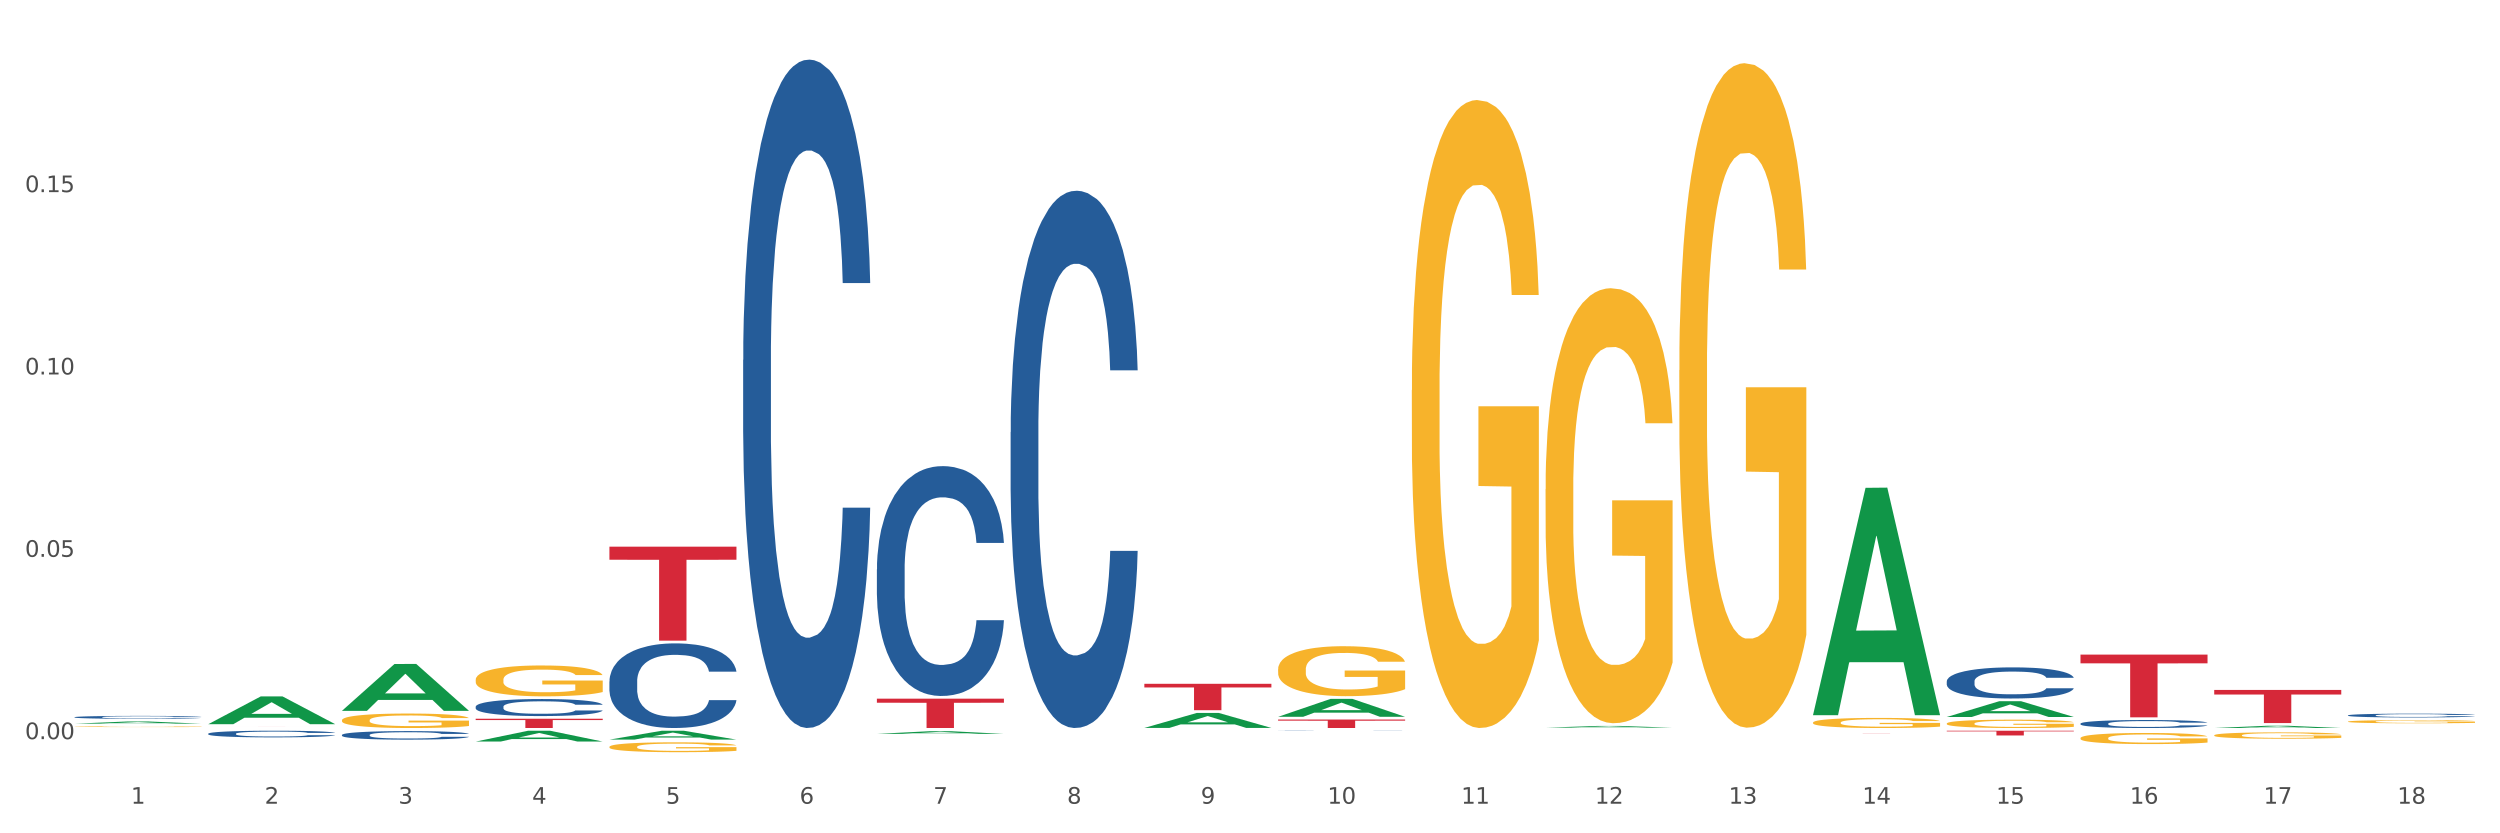 <?xml version="1.0" encoding="utf-8" standalone="no"?>
<!DOCTYPE svg PUBLIC "-//W3C//DTD SVG 1.1//EN"
  "http://www.w3.org/Graphics/SVG/1.1/DTD/svg11.dtd">
<svg xmlns:xlink="http://www.w3.org/1999/xlink" width="1080pt" height="360pt" viewBox="0 0 1080 360" xmlns="http://www.w3.org/2000/svg" version="1.1">
 <rect x="0" y="0" width="1080" height="360" fill="#333333" stroke="none"/>
 <defs>
  <style type="text/css">*{stroke-linejoin: round; stroke-linecap: butt}</style>
 </defs>
 <g id="figure_1">
  <g id="patch_1">
   <path d="M 0 360 
L 1080 360 
L 1080 0 
L 0 0 
z
" style="fill: #ffffff; stroke: #ffffff; stroke-linejoin: miter"/>
  </g>
  <g id="axes_1">
   <g id="matplotlib.axis_1">
    <g id="xtick_1">
     <g id="text_1">
      <!-- 1 -->
      <g style="fill: #4d4d4d" transform="translate(56.563 347.204) scale(0.096 -0.096)">
       <defs>
        <path id="DejaVuSans-31" d="M 794 531 
L 1825 531 
L 1825 4091 
L 703 3866 
L 703 4441 
L 1819 4666 
L 2450 4666 
L 2450 531 
L 3481 531 
L 3481 0 
L 794 0 
L 794 531 
z
" transform="scale(0.016)"/>
       </defs>
       <use xlink:href="#DejaVuSans-31"/>
      </g>
     </g>
    </g>
    <g id="xtick_2">
     <g id="text_2">
      <!-- 2 -->
      <g style="fill: #4d4d4d" transform="translate(114.336 347.204) scale(0.096 -0.096)">
       <defs>
        <path id="DejaVuSans-32" d="M 1228 531 
L 3431 531 
L 3431 0 
L 469 0 
L 469 531 
Q 828 903 1448 1529 
Q 2069 2156 2228 2338 
Q 2531 2678 2651 2914 
Q 2772 3150 2772 3378 
Q 2772 3750 2511 3984 
Q 2250 4219 1831 4219 
Q 1534 4219 1204 4116 
Q 875 4013 500 3803 
L 500 4441 
Q 881 4594 1212 4672 
Q 1544 4750 1819 4750 
Q 2544 4750 2975 4387 
Q 3406 4025 3406 3419 
Q 3406 3131 3298 2873 
Q 3191 2616 2906 2266 
Q 2828 2175 2409 1742 
Q 1991 1309 1228 531 
z
" transform="scale(0.016)"/>
       </defs>
       <use xlink:href="#DejaVuSans-32"/>
      </g>
     </g>
    </g>
    <g id="xtick_3">
     <g id="text_3">
      <!-- 3 -->
      <g style="fill: #4d4d4d" transform="translate(172.109 347.204) scale(0.096 -0.096)">
       <defs>
        <path id="DejaVuSans-33" d="M 2597 2516 
Q 3050 2419 3304 2112 
Q 3559 1806 3559 1356 
Q 3559 666 3084 287 
Q 2609 -91 1734 -91 
Q 1441 -91 1130 -33 
Q 819 25 488 141 
L 488 750 
Q 750 597 1062 519 
Q 1375 441 1716 441 
Q 2309 441 2620 675 
Q 2931 909 2931 1356 
Q 2931 1769 2642 2001 
Q 2353 2234 1838 2234 
L 1294 2234 
L 1294 2753 
L 1863 2753 
Q 2328 2753 2575 2939 
Q 2822 3125 2822 3475 
Q 2822 3834 2567 4026 
Q 2313 4219 1838 4219 
Q 1578 4219 1281 4162 
Q 984 4106 628 3988 
L 628 4550 
Q 988 4650 1302 4700 
Q 1616 4750 1894 4750 
Q 2613 4750 3031 4423 
Q 3450 4097 3450 3541 
Q 3450 3153 3228 2886 
Q 3006 2619 2597 2516 
z
" transform="scale(0.016)"/>
       </defs>
       <use xlink:href="#DejaVuSans-33"/>
      </g>
     </g>
    </g>
    <g id="xtick_4">
     <g id="text_4">
      <!-- 4 -->
      <g style="fill: #4d4d4d" transform="translate(229.882 347.204) scale(0.096 -0.096)">
       <defs>
        <path id="DejaVuSans-34" d="M 2419 4116 
L 825 1625 
L 2419 1625 
L 2419 4116 
z
M 2253 4666 
L 3047 4666 
L 3047 1625 
L 3713 1625 
L 3713 1100 
L 3047 1100 
L 3047 0 
L 2419 0 
L 2419 1100 
L 313 1100 
L 313 1709 
L 2253 4666 
z
" transform="scale(0.016)"/>
       </defs>
       <use xlink:href="#DejaVuSans-34"/>
      </g>
     </g>
    </g>
    <g id="xtick_5">
     <g id="text_5">
      <!-- 5 -->
      <g style="fill: #4d4d4d" transform="translate(287.655 347.204) scale(0.096 -0.096)">
       <defs>
        <path id="DejaVuSans-35" d="M 691 4666 
L 3169 4666 
L 3169 4134 
L 1269 4134 
L 1269 2991 
Q 1406 3038 1543 3061 
Q 1681 3084 1819 3084 
Q 2600 3084 3056 2656 
Q 3513 2228 3513 1497 
Q 3513 744 3044 326 
Q 2575 -91 1722 -91 
Q 1428 -91 1123 -41 
Q 819 9 494 109 
L 494 744 
Q 775 591 1075 516 
Q 1375 441 1709 441 
Q 2250 441 2565 725 
Q 2881 1009 2881 1497 
Q 2881 1984 2565 2268 
Q 2250 2553 1709 2553 
Q 1456 2553 1204 2497 
Q 953 2441 691 2322 
L 691 4666 
z
" transform="scale(0.016)"/>
       </defs>
       <use xlink:href="#DejaVuSans-35"/>
      </g>
     </g>
    </g>
    <g id="xtick_6">
     <g id="text_6">
      <!-- 6 -->
      <g style="fill: #4d4d4d" transform="translate(345.428 347.204) scale(0.096 -0.096)">
       <defs>
        <path id="DejaVuSans-36" d="M 2113 2584 
Q 1688 2584 1439 2293 
Q 1191 2003 1191 1497 
Q 1191 994 1439 701 
Q 1688 409 2113 409 
Q 2538 409 2786 701 
Q 3034 994 3034 1497 
Q 3034 2003 2786 2293 
Q 2538 2584 2113 2584 
z
M 3366 4563 
L 3366 3988 
Q 3128 4100 2886 4159 
Q 2644 4219 2406 4219 
Q 1781 4219 1451 3797 
Q 1122 3375 1075 2522 
Q 1259 2794 1537 2939 
Q 1816 3084 2150 3084 
Q 2853 3084 3261 2657 
Q 3669 2231 3669 1497 
Q 3669 778 3244 343 
Q 2819 -91 2113 -91 
Q 1303 -91 875 529 
Q 447 1150 447 2328 
Q 447 3434 972 4092 
Q 1497 4750 2381 4750 
Q 2619 4750 2861 4703 
Q 3103 4656 3366 4563 
z
" transform="scale(0.016)"/>
       </defs>
       <use xlink:href="#DejaVuSans-36"/>
      </g>
     </g>
    </g>
    <g id="xtick_7">
     <g id="text_7">
      <!-- 7 -->
      <g style="fill: #4d4d4d" transform="translate(403.201 347.204) scale(0.096 -0.096)">
       <defs>
        <path id="DejaVuSans-37" d="M 525 4666 
L 3525 4666 
L 3525 4397 
L 1831 0 
L 1172 0 
L 2766 4134 
L 525 4134 
L 525 4666 
z
" transform="scale(0.016)"/>
       </defs>
       <use xlink:href="#DejaVuSans-37"/>
      </g>
     </g>
    </g>
    <g id="xtick_8">
     <g id="text_8">
      <!-- 8 -->
      <g style="fill: #4d4d4d" transform="translate(460.974 347.204) scale(0.096 -0.096)">
       <defs>
        <path id="DejaVuSans-38" d="M 2034 2216 
Q 1584 2216 1326 1975 
Q 1069 1734 1069 1313 
Q 1069 891 1326 650 
Q 1584 409 2034 409 
Q 2484 409 2743 651 
Q 3003 894 3003 1313 
Q 3003 1734 2745 1975 
Q 2488 2216 2034 2216 
z
M 1403 2484 
Q 997 2584 770 2862 
Q 544 3141 544 3541 
Q 544 4100 942 4425 
Q 1341 4750 2034 4750 
Q 2731 4750 3128 4425 
Q 3525 4100 3525 3541 
Q 3525 3141 3298 2862 
Q 3072 2584 2669 2484 
Q 3125 2378 3379 2068 
Q 3634 1759 3634 1313 
Q 3634 634 3220 271 
Q 2806 -91 2034 -91 
Q 1263 -91 848 271 
Q 434 634 434 1313 
Q 434 1759 690 2068 
Q 947 2378 1403 2484 
z
M 1172 3481 
Q 1172 3119 1398 2916 
Q 1625 2713 2034 2713 
Q 2441 2713 2670 2916 
Q 2900 3119 2900 3481 
Q 2900 3844 2670 4047 
Q 2441 4250 2034 4250 
Q 1625 4250 1398 4047 
Q 1172 3844 1172 3481 
z
" transform="scale(0.016)"/>
       </defs>
       <use xlink:href="#DejaVuSans-38"/>
      </g>
     </g>
    </g>
    <g id="xtick_9">
     <g id="text_9">
      <!-- 9 -->
      <g style="fill: #4d4d4d" transform="translate(518.747 347.204) scale(0.096 -0.096)">
       <defs>
        <path id="DejaVuSans-39" d="M 703 97 
L 703 672 
Q 941 559 1184 500 
Q 1428 441 1663 441 
Q 2288 441 2617 861 
Q 2947 1281 2994 2138 
Q 2813 1869 2534 1725 
Q 2256 1581 1919 1581 
Q 1219 1581 811 2004 
Q 403 2428 403 3163 
Q 403 3881 828 4315 
Q 1253 4750 1959 4750 
Q 2769 4750 3195 4129 
Q 3622 3509 3622 2328 
Q 3622 1225 3098 567 
Q 2575 -91 1691 -91 
Q 1453 -91 1209 -44 
Q 966 3 703 97 
z
M 1959 2075 
Q 2384 2075 2632 2365 
Q 2881 2656 2881 3163 
Q 2881 3666 2632 3958 
Q 2384 4250 1959 4250 
Q 1534 4250 1286 3958 
Q 1038 3666 1038 3163 
Q 1038 2656 1286 2365 
Q 1534 2075 1959 2075 
z
" transform="scale(0.016)"/>
       </defs>
       <use xlink:href="#DejaVuSans-39"/>
      </g>
     </g>
    </g>
    <g id="xtick_10">
     <g id="text_10">
      <!-- 10 -->
      <g style="fill: #4d4d4d" transform="translate(573.466 347.204) scale(0.096 -0.096)">
       <defs>
        <path id="DejaVuSans-30" d="M 2034 4250 
Q 1547 4250 1301 3770 
Q 1056 3291 1056 2328 
Q 1056 1369 1301 889 
Q 1547 409 2034 409 
Q 2525 409 2770 889 
Q 3016 1369 3016 2328 
Q 3016 3291 2770 3770 
Q 2525 4250 2034 4250 
z
M 2034 4750 
Q 2819 4750 3233 4129 
Q 3647 3509 3647 2328 
Q 3647 1150 3233 529 
Q 2819 -91 2034 -91 
Q 1250 -91 836 529 
Q 422 1150 422 2328 
Q 422 3509 836 4129 
Q 1250 4750 2034 4750 
z
" transform="scale(0.016)"/>
       </defs>
       <use xlink:href="#DejaVuSans-31"/>
       <use xlink:href="#DejaVuSans-30" transform="translate(63.623 0)"/>
      </g>
     </g>
    </g>
    <g id="xtick_11">
     <g id="text_11">
      <!-- 11 -->
      <g style="fill: #4d4d4d" transform="translate(631.239 347.204) scale(0.096 -0.096)">
       <use xlink:href="#DejaVuSans-31"/>
       <use xlink:href="#DejaVuSans-31" transform="translate(63.623 0)"/>
      </g>
     </g>
    </g>
    <g id="xtick_12">
     <g id="text_12">
      <!-- 12 -->
      <g style="fill: #4d4d4d" transform="translate(689.012 347.204) scale(0.096 -0.096)">
       <use xlink:href="#DejaVuSans-31"/>
       <use xlink:href="#DejaVuSans-32" transform="translate(63.623 0)"/>
      </g>
     </g>
    </g>
    <g id="xtick_13">
     <g id="text_13">
      <!-- 13 -->
      <g style="fill: #4d4d4d" transform="translate(746.785 347.204) scale(0.096 -0.096)">
       <use xlink:href="#DejaVuSans-31"/>
       <use xlink:href="#DejaVuSans-33" transform="translate(63.623 0)"/>
      </g>
     </g>
    </g>
    <g id="xtick_14">
     <g id="text_14">
      <!-- 14 -->
      <g style="fill: #4d4d4d" transform="translate(804.558 347.204) scale(0.096 -0.096)">
       <use xlink:href="#DejaVuSans-31"/>
       <use xlink:href="#DejaVuSans-34" transform="translate(63.623 0)"/>
      </g>
     </g>
    </g>
    <g id="xtick_15">
     <g id="text_15">
      <!-- 15 -->
      <g style="fill: #4d4d4d" transform="translate(862.331 347.204) scale(0.096 -0.096)">
       <use xlink:href="#DejaVuSans-31"/>
       <use xlink:href="#DejaVuSans-35" transform="translate(63.623 0)"/>
      </g>
     </g>
    </g>
    <g id="xtick_16">
     <g id="text_16">
      <!-- 16 -->
      <g style="fill: #4d4d4d" transform="translate(920.104 347.204) scale(0.096 -0.096)">
       <use xlink:href="#DejaVuSans-31"/>
       <use xlink:href="#DejaVuSans-36" transform="translate(63.623 0)"/>
      </g>
     </g>
    </g>
    <g id="xtick_17">
     <g id="text_17">
      <!-- 17 -->
      <g style="fill: #4d4d4d" transform="translate(977.877 347.204) scale(0.096 -0.096)">
       <use xlink:href="#DejaVuSans-31"/>
       <use xlink:href="#DejaVuSans-37" transform="translate(63.623 0)"/>
      </g>
     </g>
    </g>
    <g id="xtick_18">
     <g id="text_18">
      <!-- 18 -->
      <g style="fill: #4d4d4d" transform="translate(1035.65 347.204) scale(0.096 -0.096)">
       <use xlink:href="#DejaVuSans-31"/>
       <use xlink:href="#DejaVuSans-38" transform="translate(63.623 0)"/>
      </g>
     </g>
    </g>
    <g id="xtick_19"/>
    <g id="xtick_20"/>
    <g id="xtick_21"/>
    <g id="xtick_22"/>
    <g id="xtick_23"/>
    <g id="xtick_24"/>
    <g id="xtick_25"/>
    <g id="xtick_26"/>
    <g id="xtick_27"/>
    <g id="xtick_28"/>
    <g id="xtick_29"/>
    <g id="xtick_30"/>
    <g id="xtick_31"/>
    <g id="xtick_32"/>
    <g id="xtick_33"/>
    <g id="xtick_34"/>
    <g id="xtick_35"/>
   </g>
   <g id="matplotlib.axis_2">
    <g id="ytick_1">
     <g id="text_19">
      <!-- 0.00 -->
      <g style="fill: #4d4d4d" transform="translate(10.8 319.312) scale(0.096 -0.096)">
       <defs>
        <path id="DejaVuSans-2e" d="M 684 794 
L 1344 794 
L 1344 0 
L 684 0 
L 684 794 
z
" transform="scale(0.016)"/>
       </defs>
       <use xlink:href="#DejaVuSans-30"/>
       <use xlink:href="#DejaVuSans-2e" transform="translate(63.623 0)"/>
       <use xlink:href="#DejaVuSans-30" transform="translate(95.41 0)"/>
       <use xlink:href="#DejaVuSans-30" transform="translate(159.033 0)"/>
      </g>
     </g>
    </g>
    <g id="ytick_2">
     <g id="text_20">
      <!-- 0.05 -->
      <g style="fill: #4d4d4d" transform="translate(10.8 240.544) scale(0.096 -0.096)">
       <use xlink:href="#DejaVuSans-30"/>
       <use xlink:href="#DejaVuSans-2e" transform="translate(63.623 0)"/>
       <use xlink:href="#DejaVuSans-30" transform="translate(95.41 0)"/>
       <use xlink:href="#DejaVuSans-35" transform="translate(159.033 0)"/>
      </g>
     </g>
    </g>
    <g id="ytick_3">
     <g id="text_21">
      <!-- 0.10 -->
      <g style="fill: #4d4d4d" transform="translate(10.8 161.776) scale(0.096 -0.096)">
       <use xlink:href="#DejaVuSans-30"/>
       <use xlink:href="#DejaVuSans-2e" transform="translate(63.623 0)"/>
       <use xlink:href="#DejaVuSans-31" transform="translate(95.41 0)"/>
       <use xlink:href="#DejaVuSans-30" transform="translate(159.033 0)"/>
      </g>
     </g>
    </g>
    <g id="ytick_4">
     <g id="text_22">
      <!-- 0.15 -->
      <g style="fill: #4d4d4d" transform="translate(10.8 83.008) scale(0.096 -0.096)">
       <use xlink:href="#DejaVuSans-30"/>
       <use xlink:href="#DejaVuSans-2e" transform="translate(63.623 0)"/>
       <use xlink:href="#DejaVuSans-31" transform="translate(95.41 0)"/>
       <use xlink:href="#DejaVuSans-35" transform="translate(159.033 0)"/>
      </g>
     </g>
    </g>
    <g id="ytick_5"/>
    <g id="ytick_6"/>
    <g id="ytick_7"/>
    <g id="ytick_8"/>
   </g>
   <g id="PolyCollection_1">
    <path d="M 956.543 314.504 
L 956.599 314.503 
L 979.232 313.527 
L 988.625 313.526 
L 1011.427 314.505 
L 1000.563 314.505 
L 995.641 314.277 
L 972.272 314.277 
L 972.103 314.281 
L 967.35 314.505 
L 956.543 314.505 
L 956.543 314.504 
L 975.215 314.141 
L 992.698 314.14 
L 984.041 313.735 
L 983.928 313.733 
L 983.815 313.736 
L 975.158 314.14 
L 975.215 314.141 
L 956.543 314.504 
z
" clip-path="url(#pc6e36b1393)" style="fill: #109648"/>
    <path d="M 783.224 308.791 
L 783.28 308.699 
L 805.913 210.744 
L 815.306 210.652 
L 838.108 308.976 
L 827.244 308.976 
L 822.322 286.08 
L 798.953 286.08 
L 798.784 286.449 
L 794.031 308.976 
L 783.224 308.976 
L 783.224 308.791 
L 801.896 272.416 
L 819.38 272.324 
L 810.722 231.609 
L 810.609 231.425 
L 810.496 231.702 
L 801.839 272.324 
L 801.896 272.416 
L 783.224 308.791 
z
" clip-path="url(#pc6e36b1393)" style="fill: #109648"/>
    <path d="M 840.997 309.727 
L 841.053 309.721 
L 863.686 302.921 
L 873.079 302.914 
L 895.881 309.74 
L 885.017 309.74 
L 880.095 308.15 
L 856.726 308.15 
L 856.557 308.176 
L 851.804 309.74 
L 840.997 309.74 
L 840.997 309.727 
L 859.669 307.202 
L 877.152 307.196 
L 868.495 304.369 
L 868.382 304.356 
L 868.269 304.375 
L 859.612 307.196 
L 859.669 307.202 
L 840.997 309.727 
z
" clip-path="url(#pc6e36b1393)" style="fill: #109648"/>
    <path d="M 89.948 312.842 
L 90.005 312.831 
L 112.637 300.854 
L 122.03 300.842 
L 144.832 312.865 
L 133.969 312.865 
L 129.046 310.065 
L 105.678 310.065 
L 105.508 310.11 
L 100.755 312.865 
L 89.948 312.865 
L 89.948 312.842 
L 108.62 308.394 
L 126.104 308.383 
L 117.447 303.405 
L 117.334 303.382 
L 117.22 303.416 
L 108.563 308.383 
L 108.62 308.394 
L 89.948 312.842 
z
" clip-path="url(#pc6e36b1393)" style="fill: #109648"/>
    <path d="M 378.813 301.828 
L 433.697 301.828 
L 433.697 303.59 
L 412.108 303.602 
L 412.108 314.505 
L 400.272 314.505 
L 400.272 303.602 
L 378.813 303.59 
L 378.813 301.84 
L 378.813 301.828 
z
" clip-path="url(#pc6e36b1393)" style="fill: #d62839"/>
    <path d="M 205.494 310.499 
L 260.378 310.499 
L 260.378 311.056 
L 238.789 311.06 
L 238.789 314.505 
L 226.953 314.505 
L 226.953 311.06 
L 205.494 311.056 
L 205.494 310.503 
L 205.494 310.499 
z
" clip-path="url(#pc6e36b1393)" style="fill: #d62839"/>
    <path d="M 89.948 314.024 
L 144.832 314.024 
L 144.832 314.026 
L 123.243 314.026 
L 123.243 314.038 
L 111.407 314.038 
L 111.407 314.026 
L 89.948 314.026 
L 89.948 314.024 
L 89.948 314.024 
z
" clip-path="url(#pc6e36b1393)" style="fill: #d62839"/>
    <path d="M 263.267 236.162 
L 318.151 236.162 
L 318.151 241.806 
L 296.562 241.844 
L 296.562 276.776 
L 284.726 276.776 
L 284.726 241.844 
L 263.267 241.806 
L 263.267 236.2 
L 263.267 236.162 
z
" clip-path="url(#pc6e36b1393)" style="fill: #d62839"/>
    <path d="M 552.132 309.656 
L 552.188 309.649 
L 574.821 301.913 
L 584.214 301.905 
L 607.016 309.67 
L 596.152 309.67 
L 591.23 307.862 
L 567.862 307.862 
L 567.692 307.891 
L 562.939 309.67 
L 552.132 309.67 
L 552.132 309.656 
L 570.804 306.783 
L 588.288 306.776 
L 579.631 303.561 
L 579.517 303.546 
L 579.404 303.568 
L 570.747 306.776 
L 570.804 306.783 
L 552.132 309.656 
z
" clip-path="url(#pc6e36b1393)" style="fill: #109648"/>
    <path d="M 32.175 312.63 
L 32.232 312.629 
L 54.864 311.683 
L 64.257 311.682 
L 87.059 312.632 
L 76.196 312.632 
L 71.273 312.411 
L 47.905 312.411 
L 47.735 312.414 
L 42.982 312.632 
L 32.175 312.632 
L 32.175 312.63 
L 50.847 312.279 
L 68.331 312.278 
L 59.674 311.885 
L 59.561 311.883 
L 59.447 311.885 
L 50.79 312.278 
L 50.847 312.279 
L 32.175 312.63 
z
" clip-path="url(#pc6e36b1393)" style="fill: #109648"/>
    <path d="M 147.721 307.051 
L 147.778 307.032 
L 170.41 286.843 
L 179.803 286.823 
L 202.605 307.089 
L 191.742 307.089 
L 186.819 302.37 
L 163.451 302.37 
L 163.281 302.446 
L 158.528 307.089 
L 147.721 307.089 
L 147.721 307.051 
L 166.393 299.554 
L 183.877 299.535 
L 175.22 291.143 
L 175.107 291.105 
L 174.993 291.162 
L 166.336 299.535 
L 166.393 299.554 
L 147.721 307.051 
z
" clip-path="url(#pc6e36b1393)" style="fill: #109648"/>
    <path d="M 205.494 320.349 
L 205.551 320.344 
L 228.183 315.669 
L 237.576 315.665 
L 260.378 320.357 
L 249.515 320.357 
L 244.592 319.265 
L 221.224 319.265 
L 221.054 319.282 
L 216.301 320.357 
L 205.494 320.357 
L 205.494 320.349 
L 224.166 318.613 
L 241.65 318.608 
L 232.993 316.665 
L 232.88 316.656 
L 232.766 316.67 
L 224.109 318.608 
L 224.166 318.613 
L 205.494 320.349 
z
" clip-path="url(#pc6e36b1393)" style="fill: #109648"/>
    <path d="M 378.813 317.032 
L 378.869 317.031 
L 401.502 315.884 
L 410.895 315.882 
L 433.697 317.035 
L 422.834 317.035 
L 417.911 316.766 
L 394.543 316.766 
L 394.373 316.771 
L 389.62 317.035 
L 378.813 317.035 
L 378.813 317.032 
L 397.485 316.606 
L 414.969 316.605 
L 406.312 316.128 
L 406.198 316.126 
L 406.085 316.129 
L 397.428 316.605 
L 397.485 316.606 
L 378.813 317.032 
z
" clip-path="url(#pc6e36b1393)" style="fill: #109648"/>
    <path d="M 263.267 319.512 
L 263.324 319.509 
L 285.956 315.669 
L 295.349 315.665 
L 318.151 319.519 
L 307.288 319.519 
L 302.365 318.622 
L 278.997 318.622 
L 278.827 318.636 
L 274.074 319.519 
L 263.267 319.519 
L 263.267 319.512 
L 281.939 318.086 
L 299.423 318.083 
L 290.766 316.487 
L 290.653 316.479 
L 290.539 316.49 
L 281.882 318.083 
L 281.939 318.086 
L 263.267 319.512 
z
" clip-path="url(#pc6e36b1393)" style="fill: #109648"/>
    <path d="M 494.359 314.454 
L 494.415 314.448 
L 517.048 307.979 
L 526.441 307.973 
L 549.243 314.467 
L 538.379 314.467 
L 533.457 312.954 
L 510.089 312.954 
L 509.919 312.979 
L 505.166 314.467 
L 494.359 314.467 
L 494.359 314.454 
L 513.031 312.052 
L 530.515 312.046 
L 521.858 309.357 
L 521.744 309.345 
L 521.631 309.363 
L 512.974 312.046 
L 513.031 312.052 
L 494.359 314.454 
z
" clip-path="url(#pc6e36b1393)" style="fill: #109648"/>
    <path d="M 956.543 317.652 
L 956.607 317.65 
L 956.607 317.559 
L 956.737 317.481 
L 957.385 317.293 
L 958.357 317.137 
L 959.07 317.054 
L 959.783 316.986 
L 960.625 316.919 
L 961.662 316.848 
L 963.541 316.745 
L 964.707 316.692 
L 966.133 316.637 
L 968.725 316.557 
L 970.604 316.512 
L 972.548 316.474 
L 975.723 316.429 
L 977.797 316.409 
L 980 316.394 
L 982.656 316.383 
L 984.665 316.381 
L 989.072 316.389 
L 992.83 316.411 
L 994.644 316.429 
L 996.977 316.459 
L 998.208 316.479 
L 1000.217 316.519 
L 1002.29 316.572 
L 1003.716 316.617 
L 1005.854 316.703 
L 1007.474 316.788 
L 1008.965 316.893 
L 1009.742 316.966 
L 1010.325 317.034 
L 1010.844 317.112 
L 1011.362 317.235 
L 999.698 317.235 
L 999.245 317.147 
L 998.532 317.064 
L 997.495 316.984 
L 996.588 316.934 
L 995.033 316.871 
L 993.607 316.831 
L 992.117 316.8 
L 990.303 316.775 
L 988.877 316.763 
L 986.868 316.753 
L 982.916 316.755 
L 980.259 316.775 
L 978.445 316.8 
L 977.278 316.823 
L 976.241 316.848 
L 975.075 316.883 
L 973.714 316.936 
L 972.742 316.984 
L 971.77 317.044 
L 970.993 317.104 
L 970.28 317.175 
L 969.697 317.25 
L 969.243 317.328 
L 968.854 317.423 
L 968.53 317.582 
L 968.53 317.926 
L 968.66 318.004 
L 968.984 318.107 
L 969.373 318.185 
L 970.021 318.277 
L 970.604 318.34 
L 971.706 318.431 
L 972.937 318.506 
L 973.909 318.554 
L 974.881 318.594 
L 976.565 318.649 
L 978.445 318.694 
L 980.065 318.722 
L 982.268 318.747 
L 983.758 318.757 
L 985.054 318.762 
L 988.229 318.762 
L 990.497 318.755 
L 993.024 318.737 
L 994.968 318.715 
L 996.588 318.687 
L 998.403 318.642 
L 999.569 318.599 
L 999.569 318.074 
L 985.313 318.072 
L 985.313 317.722 
L 1011.427 317.722 
L 1011.427 318.747 
L 1010.325 318.8 
L 1009.094 318.848 
L 1007.798 318.89 
L 1005.854 318.943 
L 1003.522 318.993 
L 1001.448 319.029 
L 999.245 319.059 
L 996.653 319.086 
L 993.283 319.111 
L 991.21 319.121 
L 988.618 319.129 
L 985.572 319.132 
L 982.916 319.127 
L 980.324 319.114 
L 977.602 319.091 
L 974.945 319.059 
L 972.937 319.026 
L 970.928 318.986 
L 968.79 318.933 
L 967.105 318.883 
L 965.809 318.838 
L 964.383 318.78 
L 962.828 318.705 
L 961.662 318.637 
L 960.625 318.566 
L 959.523 318.476 
L 958.746 318.398 
L 957.968 318.3 
L 957.515 318.227 
L 956.996 318.114 
L 956.607 317.956 
L 956.543 317.652 
z
" clip-path="url(#pc6e36b1393)" style="fill: #f7b32b"/>
    <path d="M 609.905 168.572 
L 609.97 168.324 
L 609.97 159.404 
L 610.099 151.724 
L 610.747 133.141 
L 611.719 117.78 
L 612.432 109.604 
L 613.145 102.914 
L 613.987 96.224 
L 615.024 89.287 
L 616.903 79.129 
L 618.069 73.925 
L 619.495 68.475 
L 622.087 60.546 
L 623.966 56.086 
L 625.91 52.37 
L 629.085 47.91 
L 631.159 45.928 
L 633.362 44.441 
L 636.019 43.45 
L 638.027 43.203 
L 642.434 43.946 
L 646.192 46.176 
L 648.006 47.91 
L 650.339 50.883 
L 651.57 52.865 
L 653.579 56.83 
L 655.653 62.033 
L 657.078 66.492 
L 659.216 74.916 
L 660.836 83.341 
L 662.327 93.747 
L 663.104 100.932 
L 663.688 107.621 
L 664.206 115.302 
L 664.724 127.443 
L 653.061 127.443 
L 652.607 118.771 
L 651.894 110.595 
L 650.857 102.666 
L 649.95 97.711 
L 648.395 91.517 
L 646.97 87.553 
L 645.479 84.579 
L 643.665 82.102 
L 642.239 80.863 
L 640.231 79.872 
L 636.278 80.12 
L 633.621 82.102 
L 631.807 84.579 
L 630.64 86.809 
L 629.604 89.287 
L 628.437 92.756 
L 627.076 97.959 
L 626.104 102.666 
L 625.132 108.613 
L 624.355 114.559 
L 623.642 121.496 
L 623.059 128.929 
L 622.605 136.61 
L 622.217 146.025 
L 621.893 161.634 
L 621.893 195.578 
L 622.022 203.259 
L 622.346 213.417 
L 622.735 221.098 
L 623.383 230.265 
L 623.966 236.459 
L 625.068 245.379 
L 626.299 252.812 
L 627.271 257.519 
L 628.243 261.484 
L 629.928 266.935 
L 631.807 271.394 
L 633.427 274.12 
L 635.63 276.597 
L 637.12 277.588 
L 638.416 278.084 
L 641.591 278.084 
L 643.859 277.341 
L 646.386 275.606 
L 648.33 273.376 
L 649.95 270.651 
L 651.765 266.191 
L 652.931 261.979 
L 652.931 210.196 
L 638.675 209.949 
L 638.675 175.509 
L 664.789 175.509 
L 664.789 276.597 
L 663.688 281.8 
L 662.456 286.508 
L 661.16 290.72 
L 659.216 295.923 
L 656.884 300.878 
L 654.81 304.347 
L 652.607 307.32 
L 650.015 310.046 
L 646.646 312.523 
L 644.572 313.514 
L 641.98 314.258 
L 638.935 314.505 
L 636.278 314.01 
L 633.686 312.771 
L 630.964 310.541 
L 628.308 307.32 
L 626.299 304.099 
L 624.29 300.135 
L 622.152 294.932 
L 620.467 289.977 
L 619.171 285.517 
L 617.745 279.818 
L 616.19 272.385 
L 615.024 265.696 
L 613.987 258.758 
L 612.886 249.839 
L 612.108 242.158 
L 611.33 232.495 
L 610.877 225.31 
L 610.358 214.161 
L 609.97 198.551 
L 609.905 168.572 
z
" clip-path="url(#pc6e36b1393)" style="fill: #f7b32b"/>
    <path d="M 552.132 289.133 
L 552.197 289.113 
L 552.197 288.404 
L 552.326 287.792 
L 552.974 286.314 
L 553.946 285.091 
L 554.659 284.441 
L 555.372 283.908 
L 556.214 283.376 
L 557.251 282.824 
L 559.13 282.016 
L 560.296 281.601 
L 561.722 281.168 
L 564.314 280.537 
L 566.193 280.182 
L 568.137 279.886 
L 571.312 279.531 
L 573.386 279.374 
L 575.589 279.255 
L 578.246 279.176 
L 580.254 279.157 
L 584.661 279.216 
L 588.419 279.393 
L 590.233 279.531 
L 592.566 279.768 
L 593.797 279.926 
L 595.806 280.241 
L 597.88 280.655 
L 599.305 281.01 
L 601.443 281.68 
L 603.063 282.351 
L 604.554 283.179 
L 605.331 283.751 
L 605.915 284.283 
L 606.433 284.894 
L 606.951 285.86 
L 595.288 285.86 
L 594.834 285.17 
L 594.121 284.519 
L 593.084 283.889 
L 592.177 283.494 
L 590.622 283.001 
L 589.197 282.686 
L 587.706 282.449 
L 585.892 282.252 
L 584.466 282.154 
L 582.458 282.075 
L 578.505 282.094 
L 575.848 282.252 
L 574.034 282.449 
L 572.867 282.627 
L 571.831 282.824 
L 570.664 283.1 
L 569.303 283.514 
L 568.331 283.889 
L 567.359 284.362 
L 566.582 284.835 
L 565.869 285.387 
L 565.286 285.978 
L 564.832 286.59 
L 564.444 287.339 
L 564.12 288.581 
L 564.12 291.282 
L 564.249 291.893 
L 564.573 292.702 
L 564.962 293.313 
L 565.61 294.042 
L 566.193 294.535 
L 567.295 295.245 
L 568.526 295.837 
L 569.498 296.211 
L 570.47 296.527 
L 572.155 296.96 
L 574.034 297.315 
L 575.654 297.532 
L 577.857 297.729 
L 579.347 297.808 
L 580.643 297.848 
L 583.818 297.848 
L 586.086 297.788 
L 588.613 297.65 
L 590.557 297.473 
L 592.177 297.256 
L 593.992 296.901 
L 595.158 296.566 
L 595.158 292.445 
L 580.902 292.426 
L 580.902 289.685 
L 607.016 289.685 
L 607.016 297.729 
L 605.915 298.143 
L 604.683 298.518 
L 603.387 298.853 
L 601.443 299.267 
L 599.111 299.661 
L 597.037 299.938 
L 594.834 300.174 
L 592.242 300.391 
L 588.873 300.588 
L 586.799 300.667 
L 584.207 300.726 
L 581.162 300.746 
L 578.505 300.706 
L 575.913 300.608 
L 573.191 300.43 
L 570.535 300.174 
L 568.526 299.918 
L 566.517 299.602 
L 564.379 299.188 
L 562.694 298.794 
L 561.398 298.439 
L 559.972 297.986 
L 558.417 297.394 
L 557.251 296.862 
L 556.214 296.31 
L 555.113 295.6 
L 554.335 294.989 
L 553.557 294.22 
L 553.104 293.648 
L 552.585 292.761 
L 552.197 291.519 
L 552.132 289.133 
z
" clip-path="url(#pc6e36b1393)" style="fill: #f7b32b"/>
    <path d="M 898.77 282.794 
L 953.654 282.794 
L 953.654 286.559 
L 932.064 286.584 
L 932.064 309.886 
L 920.229 309.886 
L 920.229 286.584 
L 898.77 286.559 
L 898.77 282.819 
L 898.77 282.794 
z
" clip-path="url(#pc6e36b1393)" style="fill: #d62839"/>
    <path d="M 956.543 298.041 
L 1011.427 298.041 
L 1011.427 300.031 
L 989.837 300.045 
L 989.837 312.366 
L 978.002 312.366 
L 978.002 300.045 
L 956.543 300.031 
L 956.543 298.054 
L 956.543 298.041 
z
" clip-path="url(#pc6e36b1393)" style="fill: #d62839"/>
    <path d="M 898.77 318.865 
L 898.835 318.86 
L 898.835 318.703 
L 898.964 318.567 
L 899.612 318.238 
L 900.584 317.966 
L 901.297 317.821 
L 902.01 317.702 
L 902.852 317.584 
L 903.889 317.461 
L 905.768 317.281 
L 906.934 317.189 
L 908.36 317.093 
L 910.952 316.952 
L 912.831 316.873 
L 914.775 316.808 
L 917.95 316.729 
L 920.024 316.694 
L 922.227 316.667 
L 924.884 316.65 
L 926.892 316.645 
L 931.299 316.658 
L 935.057 316.698 
L 936.871 316.729 
L 939.204 316.781 
L 940.435 316.816 
L 942.444 316.887 
L 944.517 316.979 
L 945.943 317.058 
L 948.081 317.207 
L 949.701 317.356 
L 951.192 317.54 
L 951.969 317.667 
L 952.552 317.786 
L 953.071 317.922 
L 953.589 318.137 
L 941.926 318.137 
L 941.472 317.983 
L 940.759 317.838 
L 939.722 317.698 
L 938.815 317.61 
L 937.26 317.501 
L 935.834 317.43 
L 934.344 317.378 
L 932.53 317.334 
L 931.104 317.312 
L 929.095 317.295 
L 925.143 317.299 
L 922.486 317.334 
L 920.672 317.378 
L 919.505 317.417 
L 918.468 317.461 
L 917.302 317.523 
L 915.941 317.615 
L 914.969 317.698 
L 913.997 317.803 
L 913.22 317.909 
L 912.507 318.031 
L 911.924 318.163 
L 911.47 318.299 
L 911.081 318.466 
L 910.757 318.742 
L 910.757 319.343 
L 910.887 319.479 
L 911.211 319.659 
L 911.6 319.795 
L 912.248 319.957 
L 912.831 320.067 
L 913.933 320.225 
L 915.164 320.356 
L 916.136 320.44 
L 917.108 320.51 
L 918.792 320.606 
L 920.672 320.685 
L 922.292 320.733 
L 924.495 320.777 
L 925.985 320.795 
L 927.281 320.804 
L 930.456 320.804 
L 932.724 320.791 
L 935.251 320.76 
L 937.195 320.72 
L 938.815 320.672 
L 940.63 320.593 
L 941.796 320.519 
L 941.796 319.602 
L 927.54 319.597 
L 927.54 318.988 
L 953.654 318.988 
L 953.654 320.777 
L 952.552 320.869 
L 951.321 320.953 
L 950.025 321.027 
L 948.081 321.119 
L 945.749 321.207 
L 943.675 321.269 
L 941.472 321.321 
L 938.88 321.37 
L 935.51 321.413 
L 933.437 321.431 
L 930.845 321.444 
L 927.799 321.448 
L 925.143 321.44 
L 922.551 321.418 
L 919.829 321.378 
L 917.172 321.321 
L 915.164 321.264 
L 913.155 321.194 
L 911.017 321.102 
L 909.332 321.014 
L 908.036 320.935 
L 906.61 320.834 
L 905.055 320.703 
L 903.889 320.584 
L 902.852 320.462 
L 901.75 320.304 
L 900.973 320.168 
L 900.195 319.997 
L 899.742 319.869 
L 899.223 319.672 
L 898.835 319.396 
L 898.77 318.865 
z
" clip-path="url(#pc6e36b1393)" style="fill: #f7b32b"/>
    <path d="M 205.494 305.287 
L 205.559 305.281 
L 205.559 305.092 
L 205.753 304.837 
L 206.467 304.367 
L 207.375 304.01 
L 208.932 303.594 
L 209.776 303.419 
L 210.879 303.224 
L 213.149 302.908 
L 215.744 302.639 
L 217.561 302.491 
L 218.923 302.397 
L 221.972 302.229 
L 223.724 302.155 
L 225.54 302.095 
L 227.097 302.055 
L 229.692 302.008 
L 231.768 301.987 
L 234.169 301.981 
L 236.18 301.987 
L 238.84 302.014 
L 242.732 302.095 
L 244.224 302.142 
L 246.236 302.223 
L 248.312 302.33 
L 249.998 302.438 
L 251.945 302.592 
L 253.956 302.794 
L 255.902 303.049 
L 257.264 303.285 
L 258.367 303.533 
L 259.34 303.836 
L 260.054 304.165 
L 260.378 304.44 
L 248.506 304.44 
L 248.182 304.192 
L 247.533 303.923 
L 246.884 303.742 
L 246.171 303.594 
L 245.068 303.426 
L 244.095 303.318 
L 242.473 303.19 
L 240.981 303.11 
L 239.748 303.063 
L 238.256 303.022 
L 235.077 302.982 
L 232.806 302.982 
L 231.379 302.996 
L 229.627 303.029 
L 228.135 303.076 
L 226.384 303.157 
L 225.021 303.244 
L 223.659 303.358 
L 222.88 303.439 
L 221.713 303.587 
L 220.934 303.708 
L 219.896 303.916 
L 219.312 304.064 
L 218.274 304.447 
L 217.82 304.729 
L 217.626 304.924 
L 217.496 305.139 
L 217.496 306.188 
L 217.885 306.658 
L 218.209 306.86 
L 218.728 307.088 
L 219.702 307.384 
L 221.129 307.673 
L 222.621 307.881 
L 223.854 308.009 
L 225.021 308.103 
L 226.189 308.177 
L 227.616 308.244 
L 228.784 308.285 
L 230.536 308.325 
L 232.612 308.345 
L 234.234 308.345 
L 237.542 308.311 
L 239.034 308.278 
L 240.462 308.231 
L 242.019 308.157 
L 243.251 308.076 
L 243.965 308.016 
L 245.133 307.888 
L 246.041 307.754 
L 246.819 307.599 
L 247.338 307.465 
L 247.922 307.263 
L 248.376 307.035 
L 248.506 306.914 
L 260.378 306.914 
L 260.119 307.156 
L 259.665 307.391 
L 258.756 307.707 
L 258.043 307.888 
L 256.94 308.11 
L 255.772 308.298 
L 254.15 308.506 
L 252.658 308.661 
L 251.101 308.795 
L 249.414 308.916 
L 246.365 309.084 
L 245.262 309.131 
L 242.927 309.212 
L 241.11 309.259 
L 238.45 309.306 
L 235.726 309.333 
L 232.871 309.34 
L 230.341 309.326 
L 227.551 309.286 
L 225.8 309.246 
L 223.854 309.185 
L 221.583 309.091 
L 219.442 308.977 
L 217.431 308.842 
L 215.55 308.688 
L 213.798 308.513 
L 211.527 308.224 
L 209.841 307.942 
L 208.608 307.68 
L 207.765 307.458 
L 206.921 307.176 
L 206.467 306.981 
L 205.753 306.51 
L 205.494 306.074 
L 205.494 305.287 
z
" clip-path="url(#pc6e36b1393)" style="fill: #255c99"/>
    <path d="M 147.721 317.493 
L 147.786 317.49 
L 147.786 317.395 
L 147.98 317.267 
L 148.694 317.031 
L 149.602 316.852 
L 151.159 316.643 
L 152.003 316.555 
L 153.106 316.457 
L 155.376 316.299 
L 157.971 316.164 
L 159.788 316.089 
L 161.15 316.042 
L 164.199 315.958 
L 165.951 315.921 
L 167.767 315.89 
L 169.324 315.87 
L 171.919 315.846 
L 173.995 315.836 
L 176.396 315.833 
L 178.407 315.836 
L 181.067 315.85 
L 184.959 315.89 
L 186.451 315.914 
L 188.463 315.954 
L 190.539 316.008 
L 192.225 316.062 
L 194.172 316.14 
L 196.183 316.241 
L 198.129 316.369 
L 199.491 316.488 
L 200.594 316.612 
L 201.567 316.764 
L 202.281 316.93 
L 202.605 317.068 
L 190.733 317.068 
L 190.409 316.943 
L 189.76 316.808 
L 189.111 316.717 
L 188.398 316.643 
L 187.295 316.558 
L 186.322 316.504 
L 184.7 316.44 
L 183.208 316.4 
L 181.975 316.376 
L 180.483 316.356 
L 177.304 316.336 
L 175.033 316.336 
L 173.606 316.342 
L 171.854 316.359 
L 170.362 316.383 
L 168.611 316.423 
L 167.248 316.467 
L 165.886 316.525 
L 165.107 316.565 
L 163.94 316.639 
L 163.161 316.7 
L 162.123 316.805 
L 161.539 316.879 
L 160.501 317.071 
L 160.047 317.213 
L 159.853 317.311 
L 159.723 317.419 
L 159.723 317.946 
L 160.112 318.182 
L 160.436 318.283 
L 160.955 318.398 
L 161.929 318.546 
L 163.356 318.692 
L 164.848 318.796 
L 166.081 318.86 
L 167.248 318.908 
L 168.416 318.945 
L 169.843 318.978 
L 171.011 318.999 
L 172.763 319.019 
L 174.839 319.029 
L 176.461 319.029 
L 179.769 319.012 
L 181.261 318.995 
L 182.689 318.972 
L 184.246 318.935 
L 185.478 318.894 
L 186.192 318.864 
L 187.36 318.8 
L 188.268 318.732 
L 189.046 318.654 
L 189.565 318.587 
L 190.149 318.486 
L 190.603 318.371 
L 190.733 318.31 
L 202.605 318.31 
L 202.346 318.432 
L 201.892 318.55 
L 200.983 318.708 
L 200.27 318.8 
L 199.167 318.911 
L 197.999 319.005 
L 196.377 319.11 
L 194.885 319.188 
L 193.328 319.255 
L 191.641 319.316 
L 188.592 319.4 
L 187.489 319.424 
L 185.154 319.464 
L 183.337 319.488 
L 180.678 319.512 
L 177.953 319.525 
L 175.098 319.529 
L 172.568 319.522 
L 169.778 319.502 
L 168.027 319.481 
L 166.081 319.451 
L 163.81 319.404 
L 161.669 319.346 
L 159.658 319.279 
L 157.777 319.201 
L 156.025 319.113 
L 153.754 318.968 
L 152.068 318.827 
L 150.835 318.695 
L 149.992 318.584 
L 149.148 318.442 
L 148.694 318.344 
L 147.98 318.108 
L 147.721 317.888 
L 147.721 317.493 
z
" clip-path="url(#pc6e36b1393)" style="fill: #255c99"/>
    <path d="M 89.948 316.962 
L 90.013 316.959 
L 90.013 316.886 
L 90.207 316.785 
L 90.921 316.601 
L 91.829 316.461 
L 93.386 316.298 
L 94.23 316.229 
L 95.333 316.153 
L 97.603 316.029 
L 100.198 315.923 
L 102.015 315.865 
L 103.377 315.829 
L 106.426 315.763 
L 108.178 315.734 
L 109.994 315.71 
L 111.551 315.694 
L 114.146 315.676 
L 116.222 315.668 
L 118.623 315.665 
L 120.634 315.668 
L 123.294 315.678 
L 127.186 315.71 
L 128.678 315.728 
L 130.69 315.76 
L 132.766 315.802 
L 134.452 315.844 
L 136.399 315.905 
L 138.41 315.984 
L 140.356 316.084 
L 141.718 316.177 
L 142.821 316.274 
L 143.794 316.393 
L 144.508 316.522 
L 144.832 316.63 
L 132.96 316.63 
L 132.636 316.532 
L 131.987 316.427 
L 131.338 316.356 
L 130.625 316.298 
L 129.522 316.232 
L 128.549 316.19 
L 126.927 316.14 
L 125.435 316.108 
L 124.202 316.09 
L 122.71 316.074 
L 119.531 316.058 
L 117.26 316.058 
L 115.833 316.063 
L 114.082 316.076 
L 112.589 316.095 
L 110.838 316.126 
L 109.475 316.161 
L 108.113 316.206 
L 107.335 316.237 
L 106.167 316.295 
L 105.388 316.343 
L 104.35 316.424 
L 103.766 316.482 
L 102.728 316.633 
L 102.274 316.743 
L 102.08 316.82 
L 101.95 316.904 
L 101.95 317.315 
L 102.339 317.5 
L 102.663 317.579 
L 103.183 317.669 
L 104.156 317.785 
L 105.583 317.898 
L 107.075 317.98 
L 108.308 318.03 
L 109.475 318.067 
L 110.643 318.096 
L 112.07 318.122 
L 113.238 318.138 
L 114.99 318.154 
L 117.066 318.162 
L 118.688 318.162 
L 121.996 318.148 
L 123.488 318.135 
L 124.916 318.117 
L 126.473 318.088 
L 127.705 318.056 
L 128.419 318.032 
L 129.587 317.982 
L 130.495 317.93 
L 131.273 317.869 
L 131.792 317.816 
L 132.376 317.737 
L 132.83 317.648 
L 132.96 317.6 
L 144.832 317.6 
L 144.573 317.695 
L 144.119 317.787 
L 143.21 317.911 
L 142.497 317.982 
L 141.394 318.069 
L 140.226 318.143 
L 138.604 318.225 
L 137.112 318.286 
L 135.555 318.338 
L 133.868 318.386 
L 130.819 318.452 
L 129.716 318.47 
L 127.381 318.502 
L 125.564 318.52 
L 122.905 318.539 
L 120.18 318.549 
L 117.325 318.552 
L 114.795 318.547 
L 112.006 318.531 
L 110.254 318.515 
L 108.308 318.491 
L 106.037 318.454 
L 103.896 318.409 
L 101.885 318.357 
L 100.004 318.296 
L 98.252 318.228 
L 95.981 318.114 
L 94.295 318.003 
L 93.062 317.901 
L 92.219 317.814 
L 91.375 317.703 
L 90.921 317.626 
L 90.207 317.442 
L 89.948 317.271 
L 89.948 316.962 
z
" clip-path="url(#pc6e36b1393)" style="fill: #255c99"/>
    <path d="M 321.04 155.497 
L 321.105 155.234 
L 321.105 147.85 
L 321.299 137.83 
L 322.013 119.371 
L 322.921 105.395 
L 324.478 89.046 
L 325.322 82.19 
L 326.425 74.543 
L 328.695 62.149 
L 331.29 51.602 
L 333.107 45.8 
L 334.469 42.109 
L 337.518 35.516 
L 339.27 32.616 
L 341.086 30.242 
L 342.643 28.66 
L 345.238 26.814 
L 347.314 26.023 
L 349.715 25.759 
L 351.726 26.023 
L 354.386 27.078 
L 358.278 30.242 
L 359.77 32.088 
L 361.781 35.253 
L 363.857 39.472 
L 365.544 43.691 
L 367.49 49.756 
L 369.502 57.667 
L 371.448 67.687 
L 372.81 76.916 
L 373.913 86.673 
L 374.886 98.539 
L 375.6 111.46 
L 375.924 122.272 
L 364.052 122.272 
L 363.728 112.515 
L 363.079 101.967 
L 362.43 94.848 
L 361.717 89.046 
L 360.614 82.454 
L 359.641 78.235 
L 358.019 73.225 
L 356.527 70.06 
L 355.294 68.214 
L 353.802 66.632 
L 350.623 65.05 
L 348.352 65.05 
L 346.925 65.577 
L 345.173 66.896 
L 343.681 68.742 
L 341.93 71.906 
L 340.567 75.334 
L 339.205 79.817 
L 338.426 82.981 
L 337.259 88.783 
L 336.48 93.529 
L 335.442 101.704 
L 334.858 107.505 
L 333.82 122.536 
L 333.366 133.611 
L 333.172 141.258 
L 333.042 149.696 
L 333.042 190.833 
L 333.431 209.291 
L 333.755 217.202 
L 334.274 226.168 
L 335.248 237.77 
L 336.675 249.109 
L 338.167 257.284 
L 339.4 262.294 
L 340.567 265.986 
L 341.735 268.886 
L 343.162 271.523 
L 344.33 273.105 
L 346.082 274.688 
L 348.158 275.479 
L 349.78 275.479 
L 353.088 274.16 
L 354.58 272.842 
L 356.008 270.996 
L 357.565 268.095 
L 358.797 264.931 
L 359.511 262.558 
L 360.679 257.547 
L 361.587 252.273 
L 362.365 246.208 
L 362.884 240.935 
L 363.468 233.024 
L 363.922 224.058 
L 364.052 219.312 
L 375.924 219.312 
L 375.665 228.805 
L 375.211 238.034 
L 374.302 250.428 
L 373.589 257.547 
L 372.486 266.249 
L 371.318 273.633 
L 369.696 281.807 
L 368.204 287.872 
L 366.647 293.146 
L 364.96 297.893 
L 361.911 304.485 
L 360.808 306.331 
L 358.473 309.495 
L 356.656 311.341 
L 353.996 313.187 
L 351.272 314.242 
L 348.417 314.505 
L 345.887 313.978 
L 343.097 312.396 
L 341.346 310.814 
L 339.4 308.44 
L 337.129 304.749 
L 334.988 300.266 
L 332.977 294.992 
L 331.096 288.927 
L 329.344 282.071 
L 327.073 270.732 
L 325.387 259.657 
L 324.154 249.373 
L 323.311 240.671 
L 322.467 229.596 
L 322.013 221.949 
L 321.299 203.49 
L 321.04 186.35 
L 321.04 155.497 
z
" clip-path="url(#pc6e36b1393)" style="fill: #255c99"/>
    <path d="M 378.813 245.982 
L 378.878 245.892 
L 378.878 243.352 
L 379.072 239.906 
L 379.786 233.558 
L 380.694 228.751 
L 382.251 223.128 
L 383.095 220.77 
L 384.198 218.14 
L 386.468 213.878 
L 389.063 210.25 
L 390.88 208.255 
L 392.242 206.985 
L 395.291 204.718 
L 397.043 203.72 
L 398.859 202.904 
L 400.416 202.36 
L 403.011 201.725 
L 405.087 201.453 
L 407.488 201.363 
L 409.499 201.453 
L 412.159 201.816 
L 416.051 202.904 
L 417.543 203.539 
L 419.554 204.627 
L 421.63 206.078 
L 423.317 207.529 
L 425.263 209.615 
L 427.275 212.336 
L 429.221 215.782 
L 430.583 218.956 
L 431.686 222.312 
L 432.659 226.393 
L 433.373 230.837 
L 433.697 234.555 
L 421.825 234.555 
L 421.501 231.2 
L 420.852 227.572 
L 420.203 225.123 
L 419.49 223.128 
L 418.387 220.861 
L 417.414 219.41 
L 415.792 217.687 
L 414.3 216.599 
L 413.067 215.964 
L 411.575 215.42 
L 408.396 214.875 
L 406.125 214.875 
L 404.698 215.057 
L 402.946 215.51 
L 401.454 216.145 
L 399.703 217.233 
L 398.34 218.412 
L 396.978 219.954 
L 396.199 221.042 
L 395.032 223.038 
L 394.253 224.67 
L 393.215 227.481 
L 392.631 229.477 
L 391.593 234.646 
L 391.139 238.455 
L 390.945 241.085 
L 390.815 243.987 
L 390.815 258.135 
L 391.204 264.483 
L 391.528 267.204 
L 392.047 270.287 
L 393.021 274.278 
L 394.448 278.177 
L 395.94 280.989 
L 397.173 282.712 
L 398.34 283.982 
L 399.508 284.979 
L 400.935 285.886 
L 402.103 286.43 
L 403.855 286.974 
L 405.931 287.246 
L 407.553 287.246 
L 410.861 286.793 
L 412.353 286.339 
L 413.781 285.705 
L 415.338 284.707 
L 416.57 283.619 
L 417.284 282.803 
L 418.452 281.079 
L 419.36 279.266 
L 420.138 277.18 
L 420.657 275.366 
L 421.241 272.645 
L 421.695 269.562 
L 421.825 267.929 
L 433.697 267.929 
L 433.438 271.194 
L 432.984 274.368 
L 432.075 278.631 
L 431.362 281.079 
L 430.259 284.072 
L 429.091 286.612 
L 427.469 289.423 
L 425.977 291.509 
L 424.42 293.323 
L 422.733 294.955 
L 419.684 297.222 
L 418.581 297.857 
L 416.246 298.945 
L 414.429 299.58 
L 411.769 300.215 
L 409.045 300.578 
L 406.19 300.669 
L 403.66 300.487 
L 400.87 299.943 
L 399.119 299.399 
L 397.173 298.583 
L 394.902 297.313 
L 392.761 295.771 
L 390.75 293.957 
L 388.869 291.872 
L 387.117 289.514 
L 384.846 285.614 
L 383.16 281.805 
L 381.927 278.268 
L 381.084 275.275 
L 380.24 271.466 
L 379.786 268.836 
L 379.072 262.488 
L 378.813 256.593 
L 378.813 245.982 
z
" clip-path="url(#pc6e36b1393)" style="fill: #255c99"/>
    <path d="M 436.586 186.69 
L 436.651 186.478 
L 436.651 180.543 
L 436.845 172.489 
L 437.559 157.651 
L 438.467 146.417 
L 440.024 133.275 
L 440.868 127.764 
L 441.97 121.617 
L 444.241 111.655 
L 446.836 103.176 
L 448.653 98.513 
L 450.015 95.545 
L 453.064 90.246 
L 454.816 87.914 
L 456.632 86.007 
L 458.189 84.735 
L 460.784 83.251 
L 462.86 82.615 
L 465.261 82.403 
L 467.272 82.615 
L 469.932 83.463 
L 473.824 86.007 
L 475.316 87.49 
L 477.327 90.034 
L 479.403 93.426 
L 481.09 96.817 
L 483.036 101.692 
L 485.048 108.051 
L 486.994 116.106 
L 488.356 123.525 
L 489.459 131.367 
L 490.432 140.906 
L 491.146 151.292 
L 491.47 159.983 
L 479.598 159.983 
L 479.274 152.14 
L 478.625 143.661 
L 477.976 137.938 
L 477.263 133.275 
L 476.16 127.976 
L 475.187 124.584 
L 473.565 120.557 
L 472.073 118.014 
L 470.84 116.53 
L 469.348 115.258 
L 466.169 113.986 
L 463.898 113.986 
L 462.471 114.41 
L 460.719 115.47 
L 459.227 116.954 
L 457.476 119.497 
L 456.113 122.253 
L 454.751 125.856 
L 453.972 128.4 
L 452.805 133.063 
L 452.026 136.878 
L 450.988 143.449 
L 450.404 148.113 
L 449.366 160.195 
L 448.912 169.097 
L 448.718 175.244 
L 448.588 182.027 
L 448.588 215.094 
L 448.977 229.931 
L 449.301 236.29 
L 449.82 243.497 
L 450.794 252.824 
L 452.221 261.938 
L 453.713 268.509 
L 454.946 272.536 
L 456.113 275.504 
L 457.281 277.835 
L 458.708 279.955 
L 459.876 281.227 
L 461.628 282.499 
L 463.704 283.135 
L 465.326 283.135 
L 468.634 282.075 
L 470.126 281.015 
L 471.554 279.531 
L 473.111 277.2 
L 474.343 274.656 
L 475.057 272.748 
L 476.225 268.721 
L 477.133 264.482 
L 477.911 259.606 
L 478.43 255.367 
L 479.014 249.008 
L 479.468 241.801 
L 479.598 237.986 
L 491.47 237.986 
L 491.211 245.617 
L 490.757 253.035 
L 489.848 262.998 
L 489.135 268.721 
L 488.032 275.716 
L 486.864 281.651 
L 485.242 288.222 
L 483.75 293.097 
L 482.193 297.336 
L 480.506 301.152 
L 477.457 306.451 
L 476.354 307.935 
L 474.019 310.478 
L 472.202 311.962 
L 469.542 313.446 
L 466.818 314.293 
L 463.963 314.505 
L 461.433 314.082 
L 458.643 312.81 
L 456.892 311.538 
L 454.946 309.63 
L 452.675 306.663 
L 450.534 303.059 
L 448.523 298.82 
L 446.642 293.945 
L 444.89 288.434 
L 442.619 279.319 
L 440.932 270.417 
L 439.7 262.15 
L 438.856 255.155 
L 438.013 246.253 
L 437.559 240.106 
L 436.845 225.268 
L 436.586 211.49 
L 436.586 186.69 
z
" clip-path="url(#pc6e36b1393)" style="fill: #255c99"/>
    <path d="M 1014.316 311.731 
L 1014.38 311.729 
L 1014.38 311.685 
L 1014.51 311.646 
L 1015.158 311.554 
L 1016.13 311.477 
L 1016.843 311.436 
L 1017.556 311.402 
L 1018.398 311.369 
L 1019.435 311.334 
L 1021.314 311.283 
L 1022.48 311.257 
L 1023.906 311.23 
L 1026.498 311.19 
L 1028.377 311.168 
L 1030.321 311.15 
L 1033.496 311.127 
L 1035.57 311.117 
L 1037.773 311.11 
L 1040.429 311.105 
L 1042.438 311.104 
L 1046.845 311.107 
L 1050.603 311.119 
L 1052.417 311.127 
L 1054.75 311.142 
L 1055.981 311.152 
L 1057.99 311.172 
L 1060.063 311.198 
L 1061.489 311.22 
L 1063.627 311.262 
L 1065.247 311.304 
L 1066.738 311.357 
L 1067.515 311.392 
L 1068.098 311.426 
L 1068.617 311.464 
L 1069.135 311.525 
L 1057.471 311.525 
L 1057.018 311.482 
L 1056.305 311.441 
L 1055.268 311.401 
L 1054.361 311.376 
L 1052.806 311.345 
L 1051.38 311.326 
L 1049.89 311.311 
L 1048.076 311.298 
L 1046.65 311.292 
L 1044.641 311.287 
L 1040.689 311.288 
L 1038.032 311.298 
L 1036.218 311.311 
L 1035.051 311.322 
L 1034.014 311.334 
L 1032.848 311.352 
L 1031.487 311.378 
L 1030.515 311.401 
L 1029.543 311.431 
L 1028.766 311.461 
L 1028.053 311.495 
L 1027.47 311.532 
L 1027.016 311.571 
L 1026.627 311.618 
L 1026.303 311.696 
L 1026.303 311.866 
L 1026.433 311.904 
L 1026.757 311.955 
L 1027.146 311.993 
L 1027.794 312.039 
L 1028.377 312.07 
L 1029.479 312.115 
L 1030.71 312.152 
L 1031.682 312.176 
L 1032.654 312.195 
L 1034.338 312.223 
L 1036.218 312.245 
L 1037.838 312.259 
L 1040.041 312.271 
L 1041.531 312.276 
L 1042.827 312.278 
L 1046.002 312.278 
L 1048.27 312.275 
L 1050.797 312.266 
L 1052.741 312.255 
L 1054.361 312.241 
L 1056.176 312.219 
L 1057.342 312.198 
L 1057.342 311.939 
L 1043.086 311.938 
L 1043.086 311.765 
L 1069.2 311.765 
L 1069.2 312.271 
L 1068.098 312.297 
L 1066.867 312.32 
L 1065.571 312.342 
L 1063.627 312.368 
L 1061.295 312.392 
L 1059.221 312.41 
L 1057.018 312.425 
L 1054.426 312.438 
L 1051.056 312.451 
L 1048.983 312.456 
L 1046.391 312.459 
L 1043.345 312.461 
L 1040.689 312.458 
L 1038.097 312.452 
L 1035.375 312.441 
L 1032.718 312.425 
L 1030.71 312.408 
L 1028.701 312.389 
L 1026.563 312.363 
L 1024.878 312.338 
L 1023.582 312.316 
L 1022.156 312.287 
L 1020.601 312.25 
L 1019.435 312.216 
L 1018.398 312.182 
L 1017.296 312.137 
L 1016.519 312.099 
L 1015.741 312.05 
L 1015.288 312.014 
L 1014.769 311.959 
L 1014.38 311.881 
L 1014.316 311.731 
z
" clip-path="url(#pc6e36b1393)" style="fill: #f7b32b"/>
    <path d="M 725.451 159.948 
L 725.516 159.686 
L 725.516 150.248 
L 725.645 142.121 
L 726.293 122.459 
L 727.265 106.204 
L 727.978 97.553 
L 728.691 90.474 
L 729.533 83.396 
L 730.57 76.055 
L 732.449 65.306 
L 733.615 59.801 
L 735.041 54.033 
L 737.633 45.644 
L 739.512 40.925 
L 741.456 36.993 
L 744.631 32.274 
L 746.705 30.176 
L 748.908 28.603 
L 751.565 27.555 
L 753.573 27.292 
L 757.98 28.079 
L 761.738 30.438 
L 763.552 32.274 
L 765.885 35.42 
L 767.116 37.517 
L 769.125 41.712 
L 771.199 47.217 
L 772.624 51.936 
L 774.762 60.85 
L 776.382 69.763 
L 777.873 80.774 
L 778.65 88.377 
L 779.234 95.456 
L 779.752 103.583 
L 780.27 116.429 
L 768.607 116.429 
L 768.153 107.253 
L 767.44 98.602 
L 766.403 90.212 
L 765.496 84.969 
L 763.941 78.415 
L 762.516 74.22 
L 761.025 71.074 
L 759.211 68.452 
L 757.785 67.142 
L 755.776 66.093 
L 751.824 66.355 
L 749.167 68.452 
L 747.353 71.074 
L 746.186 73.434 
L 745.15 76.055 
L 743.983 79.726 
L 742.622 85.231 
L 741.65 90.212 
L 740.678 96.504 
L 739.901 102.796 
L 739.188 110.137 
L 738.605 118.002 
L 738.151 126.129 
L 737.762 136.091 
L 737.438 152.608 
L 737.438 188.524 
L 737.568 196.652 
L 737.892 207.4 
L 738.281 215.527 
L 738.929 225.228 
L 739.512 231.782 
L 740.614 241.22 
L 741.845 249.085 
L 742.817 254.066 
L 743.789 258.26 
L 745.474 264.028 
L 747.353 268.747 
L 748.973 271.631 
L 751.176 274.253 
L 752.666 275.301 
L 753.962 275.826 
L 757.137 275.826 
L 759.405 275.039 
L 761.932 273.204 
L 763.876 270.844 
L 765.496 267.961 
L 767.311 263.242 
L 768.477 258.785 
L 768.477 203.992 
L 754.221 203.73 
L 754.221 167.289 
L 780.335 167.289 
L 780.335 274.253 
L 779.234 279.758 
L 778.002 284.739 
L 776.706 289.196 
L 774.762 294.702 
L 772.43 299.945 
L 770.356 303.615 
L 768.153 306.761 
L 765.561 309.645 
L 762.192 312.267 
L 760.118 313.315 
L 757.526 314.102 
L 754.48 314.364 
L 751.824 313.84 
L 749.232 312.529 
L 746.51 310.169 
L 743.854 306.761 
L 741.845 303.353 
L 739.836 299.158 
L 737.698 293.653 
L 736.013 288.41 
L 734.717 283.691 
L 733.291 277.661 
L 731.736 269.796 
L 730.57 262.717 
L 729.533 255.377 
L 728.431 245.939 
L 727.654 237.812 
L 726.876 227.587 
L 726.423 219.984 
L 725.904 208.187 
L 725.516 191.67 
L 725.451 159.948 
z
" clip-path="url(#pc6e36b1393)" style="fill: #f7b32b"/>
    <path d="M 783.224 312.155 
L 783.289 312.151 
L 783.289 312.007 
L 783.418 311.883 
L 784.066 311.584 
L 785.038 311.337 
L 785.751 311.205 
L 786.464 311.097 
L 787.306 310.99 
L 788.343 310.878 
L 790.222 310.714 
L 791.388 310.63 
L 792.814 310.543 
L 795.406 310.415 
L 797.285 310.343 
L 799.229 310.283 
L 802.404 310.211 
L 804.478 310.179 
L 806.681 310.155 
L 809.338 310.139 
L 811.346 310.135 
L 815.753 310.147 
L 819.511 310.183 
L 821.325 310.211 
L 823.658 310.259 
L 824.889 310.291 
L 826.898 310.355 
L 828.971 310.439 
L 830.397 310.511 
L 832.535 310.646 
L 834.155 310.782 
L 835.646 310.95 
L 836.423 311.065 
L 837.007 311.173 
L 837.525 311.297 
L 838.043 311.492 
L 826.38 311.492 
L 825.926 311.353 
L 825.213 311.221 
L 824.176 311.093 
L 823.269 311.013 
L 821.714 310.914 
L 820.288 310.85 
L 818.798 310.802 
L 816.984 310.762 
L 815.558 310.742 
L 813.549 310.726 
L 809.597 310.73 
L 806.94 310.762 
L 805.126 310.802 
L 803.959 310.838 
L 802.922 310.878 
L 801.756 310.934 
L 800.395 311.017 
L 799.423 311.093 
L 798.451 311.189 
L 797.674 311.285 
L 796.961 311.397 
L 796.378 311.516 
L 795.924 311.64 
L 795.535 311.792 
L 795.211 312.043 
L 795.211 312.59 
L 795.341 312.714 
L 795.665 312.877 
L 796.054 313.001 
L 796.702 313.149 
L 797.285 313.248 
L 798.387 313.392 
L 799.618 313.512 
L 800.59 313.588 
L 801.562 313.651 
L 803.246 313.739 
L 805.126 313.811 
L 806.746 313.855 
L 808.949 313.895 
L 810.439 313.911 
L 811.735 313.919 
L 814.91 313.919 
L 817.178 313.907 
L 819.705 313.879 
L 821.649 313.843 
L 823.269 313.799 
L 825.084 313.727 
L 826.25 313.659 
L 826.25 312.825 
L 811.994 312.821 
L 811.994 312.267 
L 838.108 312.267 
L 838.108 313.895 
L 837.007 313.979 
L 835.775 314.054 
L 834.479 314.122 
L 832.535 314.206 
L 830.203 314.286 
L 828.129 314.342 
L 825.926 314.39 
L 823.334 314.434 
L 819.964 314.474 
L 817.891 314.489 
L 815.299 314.501 
L 812.253 314.505 
L 809.597 314.497 
L 807.005 314.478 
L 804.283 314.442 
L 801.627 314.39 
L 799.618 314.338 
L 797.609 314.274 
L 795.471 314.19 
L 793.786 314.11 
L 792.49 314.039 
L 791.064 313.947 
L 789.509 313.827 
L 788.343 313.719 
L 787.306 313.608 
L 786.204 313.464 
L 785.427 313.34 
L 784.649 313.184 
L 784.196 313.069 
L 783.677 312.889 
L 783.289 312.638 
L 783.224 312.155 
z
" clip-path="url(#pc6e36b1393)" style="fill: #f7b32b"/>
    <path d="M 840.997 312.566 
L 841.062 312.563 
L 841.062 312.444 
L 841.191 312.342 
L 841.839 312.095 
L 842.811 311.891 
L 843.524 311.782 
L 844.237 311.693 
L 845.079 311.604 
L 846.116 311.512 
L 847.995 311.377 
L 849.161 311.308 
L 850.587 311.235 
L 853.179 311.13 
L 855.058 311.071 
L 857.002 311.021 
L 860.177 310.962 
L 862.251 310.936 
L 864.454 310.916 
L 867.111 310.903 
L 869.119 310.9 
L 873.526 310.909 
L 877.284 310.939 
L 879.098 310.962 
L 881.431 311.002 
L 882.662 311.028 
L 884.671 311.081 
L 886.744 311.15 
L 888.17 311.209 
L 890.308 311.321 
L 891.928 311.433 
L 893.419 311.571 
L 894.196 311.667 
L 894.779 311.756 
L 895.298 311.858 
L 895.816 312.019 
L 884.153 312.019 
L 883.699 311.904 
L 882.986 311.795 
L 881.949 311.69 
L 881.042 311.624 
L 879.487 311.542 
L 878.061 311.489 
L 876.571 311.45 
L 874.757 311.417 
L 873.331 311.4 
L 871.322 311.387 
L 867.37 311.39 
L 864.713 311.417 
L 862.899 311.45 
L 861.732 311.479 
L 860.695 311.512 
L 859.529 311.558 
L 858.168 311.627 
L 857.196 311.69 
L 856.224 311.769 
L 855.447 311.848 
L 854.734 311.94 
L 854.151 312.039 
L 853.697 312.141 
L 853.308 312.266 
L 852.984 312.474 
L 852.984 312.925 
L 853.114 313.027 
L 853.438 313.162 
L 853.827 313.264 
L 854.475 313.386 
L 855.058 313.468 
L 856.16 313.587 
L 857.391 313.685 
L 858.363 313.748 
L 859.335 313.801 
L 861.019 313.873 
L 862.899 313.932 
L 864.519 313.969 
L 866.722 314.002 
L 868.212 314.015 
L 869.508 314.021 
L 872.683 314.021 
L 874.951 314.012 
L 877.478 313.988 
L 879.422 313.959 
L 881.042 313.923 
L 882.857 313.863 
L 884.023 313.807 
L 884.023 313.119 
L 869.767 313.116 
L 869.767 312.658 
L 895.881 312.658 
L 895.881 314.002 
L 894.779 314.071 
L 893.548 314.133 
L 892.252 314.189 
L 890.308 314.258 
L 887.976 314.324 
L 885.902 314.37 
L 883.699 314.41 
L 881.107 314.446 
L 877.737 314.479 
L 875.664 314.492 
L 873.072 314.502 
L 870.026 314.505 
L 867.37 314.499 
L 864.778 314.482 
L 862.056 314.453 
L 859.4 314.41 
L 857.391 314.367 
L 855.382 314.314 
L 853.244 314.245 
L 851.559 314.179 
L 850.263 314.12 
L 848.837 314.044 
L 847.282 313.946 
L 846.116 313.857 
L 845.079 313.765 
L 843.977 313.646 
L 843.2 313.544 
L 842.422 313.415 
L 841.969 313.32 
L 841.45 313.172 
L 841.062 312.964 
L 840.997 312.566 
z
" clip-path="url(#pc6e36b1393)" style="fill: #f7b32b"/>
    <path d="M 667.678 211.348 
L 667.743 211.176 
L 667.743 204.998 
L 667.872 199.678 
L 668.52 186.806 
L 669.492 176.166 
L 670.205 170.502 
L 670.918 165.868 
L 671.76 161.235 
L 672.797 156.429 
L 674.676 149.393 
L 675.842 145.789 
L 677.268 142.013 
L 679.86 136.521 
L 681.739 133.432 
L 683.683 130.858 
L 686.858 127.769 
L 688.932 126.396 
L 691.135 125.366 
L 693.792 124.68 
L 695.8 124.508 
L 700.207 125.023 
L 703.965 126.567 
L 705.779 127.769 
L 708.112 129.828 
L 709.343 131.201 
L 711.352 133.947 
L 713.426 137.551 
L 714.851 140.64 
L 716.989 146.475 
L 718.609 152.31 
L 720.1 159.519 
L 720.877 164.496 
L 721.461 169.129 
L 721.979 174.449 
L 722.497 182.859 
L 710.834 182.859 
L 710.38 176.852 
L 709.667 171.189 
L 708.63 165.697 
L 707.723 162.264 
L 706.168 157.974 
L 704.743 155.228 
L 703.252 153.169 
L 701.438 151.452 
L 700.012 150.594 
L 698.003 149.908 
L 694.051 150.079 
L 691.394 151.452 
L 689.58 153.169 
L 688.413 154.713 
L 687.377 156.429 
L 686.21 158.832 
L 684.849 162.436 
L 683.877 165.697 
L 682.905 169.816 
L 682.128 173.935 
L 681.415 178.74 
L 680.832 183.889 
L 680.378 189.209 
L 679.99 195.73 
L 679.666 206.542 
L 679.666 230.054 
L 679.795 235.375 
L 680.119 242.411 
L 680.508 247.731 
L 681.156 254.081 
L 681.739 258.372 
L 682.841 264.55 
L 684.072 269.699 
L 685.044 272.959 
L 686.016 275.705 
L 687.701 279.481 
L 689.58 282.57 
L 691.2 284.458 
L 693.403 286.174 
L 694.893 286.861 
L 696.189 287.204 
L 699.364 287.204 
L 701.632 286.689 
L 704.159 285.488 
L 706.103 283.943 
L 707.723 282.055 
L 709.538 278.966 
L 710.704 276.049 
L 710.704 240.18 
L 696.448 240.008 
L 696.448 216.153 
L 722.562 216.153 
L 722.562 286.174 
L 721.461 289.778 
L 720.229 293.039 
L 718.933 295.957 
L 716.989 299.561 
L 714.657 302.993 
L 712.583 305.396 
L 710.38 307.455 
L 707.788 309.343 
L 704.419 311.059 
L 702.345 311.746 
L 699.753 312.26 
L 696.708 312.432 
L 694.051 312.089 
L 691.459 311.231 
L 688.737 309.686 
L 686.081 307.455 
L 684.072 305.224 
L 682.063 302.478 
L 679.925 298.874 
L 678.24 295.442 
L 676.944 292.352 
L 675.518 288.405 
L 673.963 283.257 
L 672.797 278.623 
L 671.76 273.818 
L 670.659 267.639 
L 669.881 262.319 
L 669.103 255.626 
L 668.65 250.649 
L 668.131 242.926 
L 667.743 232.114 
L 667.678 211.348 
z
" clip-path="url(#pc6e36b1393)" style="fill: #f7b32b"/>
    <path d="M 32.175 313.934 
L 32.24 313.934 
L 32.24 313.924 
L 32.369 313.915 
L 33.017 313.894 
L 33.989 313.876 
L 34.702 313.867 
L 35.415 313.859 
L 36.257 313.852 
L 37.294 313.844 
L 39.173 313.832 
L 40.34 313.826 
L 41.765 313.82 
L 44.357 313.811 
L 46.236 313.806 
L 48.18 313.802 
L 51.355 313.797 
L 53.429 313.794 
L 55.632 313.793 
L 58.289 313.792 
L 60.298 313.791 
L 64.704 313.792 
L 68.462 313.795 
L 70.277 313.797 
L 72.609 313.8 
L 73.84 313.802 
L 75.849 313.807 
L 77.923 313.813 
L 79.348 313.818 
L 81.487 313.827 
L 83.107 313.837 
L 84.597 313.849 
L 85.375 313.857 
L 85.958 313.865 
L 86.476 313.873 
L 86.995 313.887 
L 75.331 313.887 
L 74.877 313.877 
L 74.164 313.868 
L 73.128 313.859 
L 72.22 313.853 
L 70.665 313.846 
L 69.24 313.842 
L 67.749 313.838 
L 65.935 313.836 
L 64.509 313.834 
L 62.501 313.833 
L 58.548 313.833 
L 55.891 313.836 
L 54.077 313.838 
L 52.911 313.841 
L 51.874 313.844 
L 50.707 313.848 
L 49.347 313.854 
L 48.375 313.859 
L 47.403 313.866 
L 46.625 313.873 
L 45.912 313.88 
L 45.329 313.889 
L 44.876 313.898 
L 44.487 313.908 
L 44.163 313.926 
L 44.163 313.965 
L 44.292 313.973 
L 44.616 313.985 
L 45.005 313.994 
L 45.653 314.004 
L 46.236 314.011 
L 47.338 314.021 
L 48.569 314.03 
L 49.541 314.035 
L 50.513 314.04 
L 52.198 314.046 
L 54.077 314.051 
L 55.697 314.054 
L 57.9 314.057 
L 59.39 314.058 
L 60.686 314.059 
L 63.861 314.059 
L 66.129 314.058 
L 68.657 314.056 
L 70.601 314.053 
L 72.22 314.05 
L 74.035 314.045 
L 75.201 314.04 
L 75.201 313.981 
L 60.946 313.981 
L 60.946 313.942 
L 87.059 313.942 
L 87.059 314.057 
L 85.958 314.063 
L 84.727 314.068 
L 83.431 314.073 
L 81.487 314.079 
L 79.154 314.084 
L 77.08 314.088 
L 74.877 314.092 
L 72.285 314.095 
L 68.916 314.098 
L 66.842 314.099 
L 64.25 314.1 
L 61.205 314.1 
L 58.548 314.099 
L 55.956 314.098 
L 53.235 314.095 
L 50.578 314.092 
L 48.569 314.088 
L 46.56 314.084 
L 44.422 314.078 
L 42.737 314.072 
L 41.441 314.067 
L 40.016 314.061 
L 38.46 314.052 
L 37.294 314.044 
L 36.257 314.037 
L 35.156 314.026 
L 34.378 314.018 
L 33.601 314.007 
L 33.147 313.999 
L 32.629 313.986 
L 32.24 313.968 
L 32.175 313.934 
z
" clip-path="url(#pc6e36b1393)" style="fill: #f7b32b"/>
    <path d="M 263.267 322.652 
L 263.332 322.649 
L 263.332 322.508 
L 263.461 322.387 
L 264.109 322.095 
L 265.081 321.853 
L 265.794 321.724 
L 266.507 321.619 
L 267.349 321.514 
L 268.386 321.404 
L 270.265 321.245 
L 271.432 321.163 
L 272.857 321.077 
L 275.449 320.952 
L 277.328 320.882 
L 279.272 320.823 
L 282.447 320.753 
L 284.521 320.722 
L 286.724 320.699 
L 289.381 320.683 
L 291.389 320.679 
L 295.796 320.691 
L 299.554 320.726 
L 301.368 320.753 
L 303.701 320.8 
L 304.932 320.831 
L 306.941 320.894 
L 309.015 320.975 
L 310.44 321.046 
L 312.579 321.178 
L 314.199 321.311 
L 315.689 321.475 
L 316.466 321.588 
L 317.05 321.693 
L 317.568 321.814 
L 318.086 322.005 
L 306.423 322.005 
L 305.969 321.869 
L 305.256 321.74 
L 304.22 321.615 
L 303.312 321.537 
L 301.757 321.44 
L 300.332 321.377 
L 298.841 321.33 
L 297.027 321.291 
L 295.601 321.272 
L 293.593 321.256 
L 289.64 321.26 
L 286.983 321.291 
L 285.169 321.33 
L 284.002 321.365 
L 282.966 321.404 
L 281.799 321.459 
L 280.439 321.541 
L 279.467 321.615 
L 278.495 321.709 
L 277.717 321.802 
L 277.004 321.911 
L 276.421 322.028 
L 275.967 322.149 
L 275.579 322.298 
L 275.255 322.543 
L 275.255 323.078 
L 275.384 323.198 
L 275.708 323.358 
L 276.097 323.479 
L 276.745 323.624 
L 277.328 323.721 
L 278.43 323.861 
L 279.661 323.978 
L 280.633 324.053 
L 281.605 324.115 
L 283.29 324.201 
L 285.169 324.271 
L 286.789 324.314 
L 288.992 324.353 
L 290.482 324.368 
L 291.778 324.376 
L 294.953 324.376 
L 297.221 324.365 
L 299.748 324.337 
L 301.692 324.302 
L 303.312 324.259 
L 305.127 324.189 
L 306.293 324.123 
L 306.293 323.308 
L 292.037 323.304 
L 292.037 322.762 
L 318.151 322.762 
L 318.151 324.353 
L 317.05 324.435 
L 315.819 324.509 
L 314.523 324.575 
L 312.579 324.657 
L 310.246 324.735 
L 308.172 324.79 
L 305.969 324.836 
L 303.377 324.879 
L 300.008 324.918 
L 297.934 324.934 
L 295.342 324.946 
L 292.297 324.95 
L 289.64 324.942 
L 287.048 324.922 
L 284.326 324.887 
L 281.67 324.836 
L 279.661 324.786 
L 277.652 324.723 
L 275.514 324.641 
L 273.829 324.563 
L 272.533 324.493 
L 271.108 324.404 
L 269.552 324.287 
L 268.386 324.181 
L 267.349 324.072 
L 266.248 323.932 
L 265.47 323.811 
L 264.692 323.659 
L 264.239 323.546 
L 263.721 323.37 
L 263.332 323.124 
L 263.267 322.652 
z
" clip-path="url(#pc6e36b1393)" style="fill: #f7b32b"/>
    <path d="M 205.494 293.646 
L 205.559 293.633 
L 205.559 293.195 
L 205.688 292.817 
L 206.336 291.903 
L 207.308 291.148 
L 208.021 290.746 
L 208.734 290.417 
L 209.576 290.088 
L 210.613 289.747 
L 212.492 289.248 
L 213.659 288.992 
L 215.084 288.724 
L 217.676 288.334 
L 219.555 288.115 
L 221.499 287.932 
L 224.674 287.713 
L 226.748 287.615 
L 228.951 287.542 
L 231.608 287.493 
L 233.616 287.481 
L 238.023 287.518 
L 241.781 287.627 
L 243.595 287.713 
L 245.928 287.859 
L 247.159 287.956 
L 249.168 288.151 
L 251.242 288.407 
L 252.667 288.626 
L 254.806 289.041 
L 256.426 289.455 
L 257.916 289.966 
L 258.694 290.32 
L 259.277 290.649 
L 259.795 291.026 
L 260.313 291.623 
L 248.65 291.623 
L 248.196 291.197 
L 247.483 290.795 
L 246.447 290.405 
L 245.539 290.161 
L 243.984 289.857 
L 242.559 289.662 
L 241.068 289.516 
L 239.254 289.394 
L 237.828 289.333 
L 235.82 289.284 
L 231.867 289.296 
L 229.21 289.394 
L 227.396 289.516 
L 226.229 289.625 
L 225.193 289.747 
L 224.026 289.918 
L 222.666 290.173 
L 221.694 290.405 
L 220.722 290.697 
L 219.944 290.99 
L 219.231 291.331 
L 218.648 291.696 
L 218.194 292.074 
L 217.806 292.537 
L 217.482 293.304 
L 217.482 294.973 
L 217.611 295.351 
L 217.935 295.851 
L 218.324 296.228 
L 218.972 296.679 
L 219.555 296.984 
L 220.657 297.422 
L 221.888 297.788 
L 222.86 298.019 
L 223.832 298.214 
L 225.517 298.482 
L 227.396 298.701 
L 229.016 298.835 
L 231.219 298.957 
L 232.709 299.006 
L 234.005 299.03 
L 237.18 299.03 
L 239.448 298.994 
L 241.975 298.908 
L 243.919 298.799 
L 245.539 298.665 
L 247.354 298.445 
L 248.52 298.238 
L 248.52 295.692 
L 234.264 295.68 
L 234.264 293.987 
L 260.378 293.987 
L 260.378 298.957 
L 259.277 299.213 
L 258.046 299.444 
L 256.75 299.652 
L 254.806 299.907 
L 252.473 300.151 
L 250.399 300.322 
L 248.196 300.468 
L 245.604 300.602 
L 242.235 300.724 
L 240.161 300.772 
L 237.569 300.809 
L 234.524 300.821 
L 231.867 300.797 
L 229.275 300.736 
L 226.553 300.626 
L 223.897 300.468 
L 221.888 300.309 
L 219.879 300.115 
L 217.741 299.859 
L 216.056 299.615 
L 214.76 299.396 
L 213.335 299.116 
L 211.779 298.75 
L 210.613 298.421 
L 209.576 298.08 
L 208.475 297.641 
L 207.697 297.264 
L 206.92 296.789 
L 206.466 296.435 
L 205.948 295.887 
L 205.559 295.12 
L 205.494 293.646 
z
" clip-path="url(#pc6e36b1393)" style="fill: #f7b32b"/>
    <path d="M 147.721 311.14 
L 147.786 311.134 
L 147.786 310.929 
L 147.915 310.752 
L 148.563 310.323 
L 149.535 309.969 
L 150.248 309.78 
L 150.961 309.626 
L 151.803 309.472 
L 152.84 309.312 
L 154.719 309.077 
L 155.886 308.957 
L 157.311 308.832 
L 159.903 308.649 
L 161.782 308.546 
L 163.726 308.46 
L 166.901 308.357 
L 168.975 308.312 
L 171.178 308.277 
L 173.835 308.255 
L 175.844 308.249 
L 180.25 308.266 
L 184.008 308.317 
L 185.822 308.357 
L 188.155 308.426 
L 189.386 308.472 
L 191.395 308.563 
L 193.469 308.683 
L 194.894 308.786 
L 197.033 308.98 
L 198.653 309.175 
L 200.143 309.415 
L 200.921 309.58 
L 201.504 309.734 
L 202.022 309.912 
L 202.54 310.192 
L 190.877 310.192 
L 190.423 309.992 
L 189.71 309.803 
L 188.674 309.62 
L 187.766 309.506 
L 186.211 309.363 
L 184.786 309.272 
L 183.295 309.203 
L 181.481 309.146 
L 180.055 309.117 
L 178.047 309.095 
L 174.094 309.1 
L 171.437 309.146 
L 169.623 309.203 
L 168.456 309.255 
L 167.42 309.312 
L 166.253 309.392 
L 164.893 309.512 
L 163.921 309.62 
L 162.949 309.757 
L 162.171 309.894 
L 161.458 310.054 
L 160.875 310.226 
L 160.421 310.403 
L 160.033 310.62 
L 159.709 310.98 
L 159.709 311.763 
L 159.838 311.94 
L 160.162 312.174 
L 160.551 312.351 
L 161.199 312.563 
L 161.782 312.706 
L 162.884 312.911 
L 164.115 313.083 
L 165.087 313.191 
L 166.059 313.283 
L 167.744 313.408 
L 169.623 313.511 
L 171.243 313.574 
L 173.446 313.631 
L 174.936 313.654 
L 176.232 313.666 
L 179.407 313.666 
L 181.675 313.648 
L 184.203 313.608 
L 186.146 313.557 
L 187.766 313.494 
L 189.581 313.391 
L 190.747 313.294 
L 190.747 312.1 
L 176.491 312.094 
L 176.491 311.3 
L 202.605 311.3 
L 202.605 313.631 
L 201.504 313.751 
L 200.273 313.86 
L 198.977 313.957 
L 197.033 314.077 
L 194.7 314.191 
L 192.626 314.271 
L 190.423 314.34 
L 187.831 314.403 
L 184.462 314.46 
L 182.388 314.483 
L 179.796 314.5 
L 176.751 314.505 
L 174.094 314.494 
L 171.502 314.465 
L 168.78 314.414 
L 166.124 314.34 
L 164.115 314.265 
L 162.106 314.174 
L 159.968 314.054 
L 158.283 313.94 
L 156.987 313.837 
L 155.562 313.706 
L 154.006 313.534 
L 152.84 313.38 
L 151.803 313.22 
L 150.702 313.014 
L 149.924 312.837 
L 149.147 312.614 
L 148.693 312.449 
L 148.175 312.191 
L 147.786 311.831 
L 147.721 311.14 
z
" clip-path="url(#pc6e36b1393)" style="fill: #f7b32b"/>
    <path d="M 32.175 309.829 
L 32.24 309.828 
L 32.24 309.796 
L 32.434 309.752 
L 33.148 309.672 
L 34.056 309.611 
L 35.613 309.54 
L 36.457 309.51 
L 37.56 309.476 
L 39.83 309.422 
L 42.425 309.376 
L 44.242 309.351 
L 45.604 309.335 
L 48.653 309.306 
L 50.405 309.293 
L 52.221 309.283 
L 53.778 309.276 
L 56.373 309.268 
L 58.449 309.265 
L 60.85 309.264 
L 62.861 309.265 
L 65.521 309.269 
L 69.413 309.283 
L 70.905 309.291 
L 72.917 309.305 
L 74.993 309.323 
L 76.679 309.342 
L 78.626 309.368 
L 80.637 309.403 
L 82.583 309.446 
L 83.945 309.487 
L 85.048 309.529 
L 86.021 309.581 
L 86.735 309.637 
L 87.059 309.684 
L 75.187 309.684 
L 74.863 309.642 
L 74.214 309.596 
L 73.565 309.565 
L 72.852 309.54 
L 71.749 309.511 
L 70.776 309.492 
L 69.154 309.471 
L 67.662 309.457 
L 66.429 309.449 
L 64.937 309.442 
L 61.758 309.435 
L 59.487 309.435 
L 58.06 309.437 
L 56.309 309.443 
L 54.816 309.451 
L 53.065 309.465 
L 51.702 309.48 
L 50.34 309.499 
L 49.562 309.513 
L 48.394 309.538 
L 47.615 309.559 
L 46.577 309.595 
L 45.993 309.62 
L 44.955 309.686 
L 44.501 309.734 
L 44.307 309.767 
L 44.177 309.804 
L 44.177 309.983 
L 44.566 310.064 
L 44.891 310.098 
L 45.41 310.137 
L 46.383 310.188 
L 47.81 310.237 
L 49.302 310.273 
L 50.535 310.295 
L 51.702 310.311 
L 52.87 310.324 
L 54.297 310.335 
L 55.465 310.342 
L 57.217 310.349 
L 59.293 310.352 
L 60.915 310.352 
L 64.223 310.347 
L 65.715 310.341 
L 67.143 310.333 
L 68.7 310.32 
L 69.932 310.306 
L 70.646 310.296 
L 71.814 310.274 
L 72.722 310.251 
L 73.5 310.225 
L 74.019 310.202 
L 74.603 310.167 
L 75.057 310.128 
L 75.187 310.107 
L 87.059 310.107 
L 86.8 310.149 
L 86.346 310.189 
L 85.437 310.243 
L 84.724 310.274 
L 83.621 310.312 
L 82.453 310.344 
L 80.831 310.38 
L 79.339 310.406 
L 77.782 310.429 
L 76.095 310.45 
L 73.046 310.479 
L 71.943 310.487 
L 69.608 310.501 
L 67.791 310.509 
L 65.132 310.517 
L 62.407 310.521 
L 59.552 310.523 
L 57.022 310.52 
L 54.233 310.513 
L 52.481 310.506 
L 50.535 310.496 
L 48.264 310.48 
L 46.123 310.46 
L 44.112 310.437 
L 42.231 310.411 
L 40.479 310.381 
L 38.208 310.332 
L 36.522 310.283 
L 35.289 310.239 
L 34.446 310.201 
L 33.602 310.152 
L 33.148 310.119 
L 32.434 310.038 
L 32.175 309.964 
L 32.175 309.829 
z
" clip-path="url(#pc6e36b1393)" style="fill: #255c99"/>
    <path d="M 552.132 310.83 
L 607.016 310.83 
L 607.016 311.341 
L 585.427 311.344 
L 585.427 314.505 
L 573.591 314.505 
L 573.591 311.344 
L 552.132 311.341 
L 552.132 310.834 
L 552.132 310.83 
z
" clip-path="url(#pc6e36b1393)" style="fill: #d62839"/>
    <path d="M 840.997 315.665 
L 895.881 315.665 
L 895.881 315.951 
L 874.291 315.953 
L 874.291 317.721 
L 862.456 317.721 
L 862.456 315.953 
L 840.997 315.951 
L 840.997 315.667 
L 840.997 315.665 
z
" clip-path="url(#pc6e36b1393)" style="fill: #d62839"/>
    <path d="M 783.224 316.847 
L 838.108 316.847 
L 838.108 316.857 
L 816.519 316.858 
L 816.519 316.923 
L 804.683 316.923 
L 804.683 316.858 
L 783.224 316.857 
L 783.224 316.847 
L 783.224 316.847 
z
" clip-path="url(#pc6e36b1393)" style="fill: #d62839"/>
    <path d="M 667.678 314.355 
L 667.734 314.354 
L 690.367 313.592 
L 699.76 313.592 
L 722.562 314.357 
L 711.698 314.357 
L 706.776 314.178 
L 683.408 314.178 
L 683.238 314.181 
L 678.485 314.357 
L 667.678 314.357 
L 667.678 314.355 
L 686.35 314.072 
L 703.834 314.071 
L 695.177 313.755 
L 695.063 313.753 
L 694.95 313.755 
L 686.293 314.071 
L 686.35 314.072 
L 667.678 314.355 
z
" clip-path="url(#pc6e36b1393)" style="fill: #109648"/>
    <path d="M 494.359 295.394 
L 549.243 295.394 
L 549.243 296.981 
L 527.654 296.992 
L 527.654 306.813 
L 515.818 306.813 
L 515.818 296.992 
L 494.359 296.981 
L 494.359 295.405 
L 494.359 295.394 
z
" clip-path="url(#pc6e36b1393)" style="fill: #d62839"/>
    <path d="M 898.77 312.6 
L 898.835 312.597 
L 898.835 312.509 
L 899.029 312.389 
L 899.743 312.168 
L 900.651 312 
L 902.208 311.804 
L 903.051 311.722 
L 904.154 311.63 
L 906.425 311.482 
L 909.02 311.356 
L 910.836 311.286 
L 912.199 311.242 
L 915.248 311.163 
L 917 311.128 
L 918.816 311.1 
L 920.373 311.081 
L 922.968 311.059 
L 925.044 311.049 
L 927.444 311.046 
L 929.456 311.049 
L 932.116 311.062 
L 936.008 311.1 
L 937.5 311.122 
L 939.511 311.16 
L 941.587 311.21 
L 943.274 311.261 
L 945.22 311.334 
L 947.231 311.428 
L 949.178 311.548 
L 950.54 311.659 
L 951.643 311.776 
L 952.616 311.918 
L 953.33 312.073 
L 953.654 312.202 
L 941.782 312.202 
L 941.458 312.085 
L 940.809 311.959 
L 940.16 311.874 
L 939.446 311.804 
L 938.344 311.725 
L 937.37 311.675 
L 935.749 311.615 
L 934.256 311.577 
L 933.024 311.555 
L 931.532 311.536 
L 928.353 311.517 
L 926.082 311.517 
L 924.655 311.523 
L 922.903 311.539 
L 921.411 311.561 
L 919.659 311.599 
L 918.297 311.64 
L 916.935 311.694 
L 916.156 311.732 
L 914.988 311.801 
L 914.21 311.858 
L 913.172 311.956 
L 912.588 312.025 
L 911.55 312.205 
L 911.096 312.338 
L 910.901 312.43 
L 910.772 312.531 
L 910.772 313.024 
L 911.161 313.245 
L 911.485 313.34 
L 912.004 313.447 
L 912.977 313.586 
L 914.405 313.722 
L 915.897 313.82 
L 917.129 313.88 
L 918.297 313.924 
L 919.465 313.959 
L 920.892 313.99 
L 922.06 314.009 
L 923.811 314.028 
L 925.887 314.038 
L 927.509 314.038 
L 930.818 314.022 
L 932.31 314.006 
L 933.737 313.984 
L 935.294 313.949 
L 936.527 313.912 
L 937.241 313.883 
L 938.408 313.823 
L 939.317 313.76 
L 940.095 313.687 
L 940.614 313.624 
L 941.198 313.529 
L 941.652 313.422 
L 941.782 313.365 
L 953.654 313.365 
L 953.395 313.479 
L 952.94 313.589 
L 952.032 313.738 
L 951.319 313.823 
L 950.216 313.927 
L 949.048 314.016 
L 947.426 314.114 
L 945.934 314.186 
L 944.377 314.25 
L 942.69 314.306 
L 939.641 314.385 
L 938.538 314.408 
L 936.203 314.445 
L 934.386 314.468 
L 931.726 314.49 
L 929.002 314.502 
L 926.147 314.505 
L 923.617 314.499 
L 920.827 314.48 
L 919.076 314.461 
L 917.129 314.433 
L 914.859 314.389 
L 912.718 314.335 
L 910.707 314.272 
L 908.825 314.199 
L 907.074 314.117 
L 904.803 313.981 
L 903.116 313.848 
L 901.884 313.725 
L 901.04 313.621 
L 900.197 313.488 
L 899.743 313.397 
L 899.029 313.175 
L 898.77 312.97 
L 898.77 312.6 
z
" clip-path="url(#pc6e36b1393)" style="fill: #255c99"/>
    <path d="M 1014.316 309.037 
L 1014.381 309.035 
L 1014.381 308.993 
L 1014.575 308.936 
L 1015.289 308.83 
L 1016.197 308.751 
L 1017.754 308.657 
L 1018.597 308.618 
L 1019.7 308.574 
L 1021.971 308.504 
L 1024.566 308.443 
L 1026.382 308.41 
L 1027.745 308.389 
L 1030.794 308.352 
L 1032.546 308.335 
L 1034.362 308.322 
L 1035.919 308.313 
L 1038.514 308.302 
L 1040.59 308.298 
L 1042.99 308.296 
L 1045.002 308.298 
L 1047.661 308.304 
L 1051.554 308.322 
L 1053.046 308.332 
L 1055.057 308.35 
L 1057.133 308.374 
L 1058.82 308.398 
L 1060.766 308.433 
L 1062.777 308.478 
L 1064.724 308.535 
L 1066.086 308.588 
L 1067.189 308.644 
L 1068.162 308.711 
L 1068.876 308.785 
L 1069.2 308.847 
L 1057.328 308.847 
L 1057.003 308.791 
L 1056.355 308.731 
L 1055.706 308.69 
L 1054.992 308.657 
L 1053.889 308.62 
L 1052.916 308.596 
L 1051.294 308.567 
L 1049.802 308.549 
L 1048.57 308.538 
L 1047.078 308.529 
L 1043.899 308.52 
L 1041.628 308.52 
L 1040.201 308.523 
L 1038.449 308.531 
L 1036.957 308.541 
L 1035.205 308.559 
L 1033.843 308.579 
L 1032.481 308.605 
L 1031.702 308.623 
L 1030.534 308.656 
L 1029.756 308.683 
L 1028.718 308.729 
L 1028.134 308.763 
L 1027.096 308.848 
L 1026.642 308.912 
L 1026.447 308.955 
L 1026.318 309.003 
L 1026.318 309.238 
L 1026.707 309.344 
L 1027.031 309.389 
L 1027.55 309.44 
L 1028.523 309.506 
L 1029.951 309.571 
L 1031.443 309.618 
L 1032.675 309.646 
L 1033.843 309.667 
L 1035.011 309.684 
L 1036.438 309.699 
L 1037.606 309.708 
L 1039.357 309.717 
L 1041.433 309.721 
L 1043.055 309.721 
L 1046.364 309.714 
L 1047.856 309.706 
L 1049.283 309.696 
L 1050.84 309.679 
L 1052.073 309.661 
L 1052.787 309.648 
L 1053.954 309.619 
L 1054.863 309.589 
L 1055.641 309.554 
L 1056.16 309.524 
L 1056.744 309.479 
L 1057.198 309.428 
L 1057.328 309.401 
L 1069.2 309.401 
L 1068.94 309.455 
L 1068.486 309.508 
L 1067.578 309.578 
L 1066.864 309.619 
L 1065.762 309.669 
L 1064.594 309.711 
L 1062.972 309.758 
L 1061.48 309.792 
L 1059.923 309.822 
L 1058.236 309.849 
L 1055.187 309.887 
L 1054.084 309.897 
L 1051.749 309.916 
L 1049.932 309.926 
L 1047.272 309.937 
L 1044.547 309.943 
L 1041.693 309.944 
L 1039.163 309.941 
L 1036.373 309.932 
L 1034.622 309.923 
L 1032.675 309.91 
L 1030.405 309.888 
L 1028.264 309.863 
L 1026.253 309.833 
L 1024.371 309.798 
L 1022.62 309.759 
L 1020.349 309.694 
L 1018.662 309.631 
L 1017.43 309.572 
L 1016.586 309.523 
L 1015.743 309.459 
L 1015.289 309.416 
L 1014.575 309.31 
L 1014.316 309.213 
L 1014.316 309.037 
z
" clip-path="url(#pc6e36b1393)" style="fill: #255c99"/>
    <path d="M 783.224 315.675 
L 783.289 315.675 
L 783.289 315.674 
L 783.483 315.674 
L 784.197 315.672 
L 785.105 315.671 
L 786.662 315.67 
L 787.506 315.669 
L 788.608 315.669 
L 790.879 315.668 
L 793.474 315.667 
L 795.291 315.667 
L 796.653 315.666 
L 799.702 315.666 
L 801.454 315.666 
L 803.27 315.665 
L 804.827 315.665 
L 807.422 315.665 
L 809.498 315.665 
L 811.899 315.665 
L 813.91 315.665 
L 816.57 315.665 
L 820.462 315.665 
L 821.954 315.666 
L 823.965 315.666 
L 826.041 315.666 
L 827.728 315.666 
L 829.674 315.667 
L 831.685 315.668 
L 833.632 315.668 
L 834.994 315.669 
L 836.097 315.67 
L 837.07 315.671 
L 837.784 315.672 
L 838.108 315.672 
L 826.236 315.672 
L 825.912 315.672 
L 825.263 315.671 
L 824.614 315.67 
L 823.9 315.67 
L 822.798 315.669 
L 821.824 315.669 
L 820.203 315.669 
L 818.71 315.668 
L 817.478 315.668 
L 815.986 315.668 
L 812.807 315.668 
L 810.536 315.668 
L 809.109 315.668 
L 807.357 315.668 
L 805.865 315.668 
L 804.114 315.669 
L 802.751 315.669 
L 801.389 315.669 
L 800.61 315.669 
L 799.443 315.67 
L 798.664 315.67 
L 797.626 315.671 
L 797.042 315.671 
L 796.004 315.672 
L 795.55 315.673 
L 795.355 315.674 
L 795.226 315.675 
L 795.226 315.678 
L 795.615 315.679 
L 795.939 315.68 
L 796.458 315.68 
L 797.431 315.681 
L 798.859 315.682 
L 800.351 315.683 
L 801.583 315.683 
L 802.751 315.683 
L 803.919 315.684 
L 805.346 315.684 
L 806.514 315.684 
L 808.266 315.684 
L 810.342 315.684 
L 811.963 315.684 
L 815.272 315.684 
L 816.764 315.684 
L 818.191 315.684 
L 819.748 315.684 
L 820.981 315.683 
L 821.695 315.683 
L 822.862 315.683 
L 823.771 315.682 
L 824.549 315.682 
L 825.068 315.682 
L 825.652 315.681 
L 826.106 315.68 
L 826.236 315.68 
L 838.108 315.68 
L 837.849 315.681 
L 837.394 315.681 
L 836.486 315.682 
L 835.773 315.683 
L 834.67 315.683 
L 833.502 315.684 
L 831.88 315.685 
L 830.388 315.685 
L 828.831 315.686 
L 827.144 315.686 
L 824.095 315.686 
L 822.992 315.687 
L 820.657 315.687 
L 818.84 315.687 
L 816.18 315.687 
L 813.456 315.687 
L 810.601 315.687 
L 808.071 315.687 
L 805.281 315.687 
L 803.53 315.687 
L 801.583 315.687 
L 799.313 315.686 
L 797.172 315.686 
L 795.161 315.686 
L 793.279 315.685 
L 791.528 315.685 
L 789.257 315.684 
L 787.57 315.683 
L 786.338 315.682 
L 785.494 315.682 
L 784.651 315.681 
L 784.197 315.68 
L 783.483 315.679 
L 783.224 315.677 
L 783.224 315.675 
z
" clip-path="url(#pc6e36b1393)" style="fill: #255c99"/>
    <path d="M 840.997 294.347 
L 841.062 294.334 
L 841.062 293.991 
L 841.256 293.524 
L 841.97 292.664 
L 842.878 292.013 
L 844.435 291.251 
L 845.278 290.932 
L 846.381 290.575 
L 848.652 289.998 
L 851.247 289.507 
L 853.063 289.236 
L 854.426 289.064 
L 857.475 288.757 
L 859.227 288.622 
L 861.043 288.511 
L 862.6 288.438 
L 865.195 288.352 
L 867.271 288.315 
L 869.672 288.303 
L 871.683 288.315 
L 874.343 288.364 
L 878.235 288.511 
L 879.727 288.597 
L 881.738 288.745 
L 883.814 288.941 
L 885.501 289.138 
L 887.447 289.421 
L 889.458 289.789 
L 891.405 290.256 
L 892.767 290.686 
L 893.87 291.14 
L 894.843 291.693 
L 895.557 292.295 
L 895.881 292.799 
L 884.009 292.799 
L 883.685 292.344 
L 883.036 291.853 
L 882.387 291.521 
L 881.673 291.251 
L 880.571 290.944 
L 879.597 290.747 
L 877.976 290.514 
L 876.483 290.366 
L 875.251 290.28 
L 873.759 290.207 
L 870.58 290.133 
L 868.309 290.133 
L 866.882 290.158 
L 865.13 290.219 
L 863.638 290.305 
L 861.887 290.452 
L 860.524 290.612 
L 859.162 290.821 
L 858.383 290.968 
L 857.216 291.239 
L 856.437 291.46 
L 855.399 291.841 
L 854.815 292.111 
L 853.777 292.811 
L 853.323 293.327 
L 853.128 293.683 
L 852.999 294.077 
L 852.999 295.993 
L 853.388 296.853 
L 853.712 297.221 
L 854.231 297.639 
L 855.204 298.18 
L 856.632 298.708 
L 858.124 299.089 
L 859.356 299.322 
L 860.524 299.494 
L 861.692 299.629 
L 863.119 299.752 
L 864.287 299.826 
L 866.039 299.9 
L 868.115 299.936 
L 869.736 299.936 
L 873.045 299.875 
L 874.537 299.814 
L 875.964 299.728 
L 877.521 299.592 
L 878.754 299.445 
L 879.468 299.334 
L 880.635 299.101 
L 881.544 298.855 
L 882.322 298.573 
L 882.841 298.327 
L 883.425 297.959 
L 883.879 297.541 
L 884.009 297.32 
L 895.881 297.32 
L 895.622 297.762 
L 895.167 298.192 
L 894.259 298.769 
L 893.546 299.101 
L 892.443 299.506 
L 891.275 299.85 
L 889.653 300.231 
L 888.161 300.514 
L 886.604 300.759 
L 884.917 300.981 
L 881.868 301.288 
L 880.765 301.374 
L 878.43 301.521 
L 876.613 301.607 
L 873.953 301.693 
L 871.229 301.742 
L 868.374 301.755 
L 865.844 301.73 
L 863.054 301.656 
L 861.303 301.583 
L 859.356 301.472 
L 857.086 301.3 
L 854.945 301.091 
L 852.934 300.845 
L 851.052 300.563 
L 849.301 300.244 
L 847.03 299.715 
L 845.343 299.199 
L 844.111 298.72 
L 843.267 298.315 
L 842.424 297.799 
L 841.97 297.443 
L 841.256 296.583 
L 840.997 295.784 
L 840.997 294.347 
z
" clip-path="url(#pc6e36b1393)" style="fill: #255c99"/>
    <path d="M 263.267 294.367 
L 263.332 294.334 
L 263.332 293.399 
L 263.526 292.13 
L 264.24 289.792 
L 265.148 288.022 
L 266.705 285.951 
L 267.549 285.083 
L 268.652 284.114 
L 270.922 282.545 
L 273.517 281.209 
L 275.334 280.474 
L 276.696 280.007 
L 279.745 279.172 
L 281.497 278.804 
L 283.313 278.504 
L 284.87 278.303 
L 287.465 278.07 
L 289.541 277.969 
L 291.942 277.936 
L 293.953 277.969 
L 296.613 278.103 
L 300.505 278.504 
L 301.997 278.737 
L 304.008 279.138 
L 306.084 279.673 
L 307.771 280.207 
L 309.717 280.975 
L 311.729 281.977 
L 313.675 283.246 
L 315.037 284.415 
L 316.14 285.651 
L 317.113 287.153 
L 317.827 288.79 
L 318.151 290.159 
L 306.279 290.159 
L 305.955 288.923 
L 305.306 287.588 
L 304.657 286.686 
L 303.944 285.951 
L 302.841 285.116 
L 301.868 284.582 
L 300.246 283.947 
L 298.754 283.547 
L 297.521 283.313 
L 296.029 283.112 
L 292.85 282.912 
L 290.579 282.912 
L 289.152 282.979 
L 287.4 283.146 
L 285.908 283.38 
L 284.157 283.78 
L 282.794 284.215 
L 281.432 284.782 
L 280.653 285.183 
L 279.486 285.918 
L 278.707 286.519 
L 277.669 287.554 
L 277.085 288.289 
L 276.047 290.193 
L 275.593 291.595 
L 275.399 292.564 
L 275.269 293.632 
L 275.269 298.842 
L 275.658 301.18 
L 275.982 302.182 
L 276.501 303.318 
L 277.475 304.787 
L 278.902 306.223 
L 280.394 307.258 
L 281.627 307.893 
L 282.794 308.36 
L 283.962 308.728 
L 285.389 309.062 
L 286.557 309.262 
L 288.309 309.463 
L 290.385 309.563 
L 292.007 309.563 
L 295.315 309.396 
L 296.807 309.229 
L 298.235 308.995 
L 299.792 308.628 
L 301.024 308.227 
L 301.738 307.926 
L 302.906 307.292 
L 303.814 306.624 
L 304.592 305.856 
L 305.111 305.188 
L 305.695 304.186 
L 306.149 303.05 
L 306.279 302.449 
L 318.151 302.449 
L 317.892 303.651 
L 317.438 304.82 
L 316.529 306.39 
L 315.816 307.292 
L 314.713 308.394 
L 313.545 309.329 
L 311.923 310.364 
L 310.431 311.132 
L 308.874 311.8 
L 307.187 312.401 
L 304.138 313.236 
L 303.035 313.47 
L 300.7 313.871 
L 298.883 314.105 
L 296.223 314.338 
L 293.499 314.472 
L 290.644 314.505 
L 288.114 314.439 
L 285.324 314.238 
L 283.573 314.038 
L 281.627 313.737 
L 279.356 313.27 
L 277.215 312.702 
L 275.204 312.034 
L 273.323 311.266 
L 271.571 310.398 
L 269.3 308.962 
L 267.614 307.559 
L 266.381 306.256 
L 265.538 305.154 
L 264.694 303.752 
L 264.24 302.783 
L 263.526 300.445 
L 263.267 298.275 
L 263.267 294.367 
z
" clip-path="url(#pc6e36b1393)" style="fill: #255c99"/>
    <path d="M 552.132 315.714 
L 552.197 315.714 
L 552.197 315.711 
L 552.391 315.707 
L 553.105 315.7 
L 554.013 315.695 
L 555.57 315.689 
L 556.414 315.686 
L 557.516 315.683 
L 559.787 315.679 
L 562.382 315.675 
L 564.199 315.673 
L 565.561 315.671 
L 568.61 315.669 
L 570.362 315.668 
L 572.178 315.667 
L 573.735 315.666 
L 576.33 315.665 
L 578.406 315.665 
L 580.807 315.665 
L 582.818 315.665 
L 585.478 315.666 
L 589.37 315.667 
L 590.862 315.667 
L 592.873 315.669 
L 594.949 315.67 
L 596.636 315.672 
L 598.582 315.674 
L 600.594 315.677 
L 602.54 315.681 
L 603.902 315.684 
L 605.005 315.688 
L 605.978 315.692 
L 606.692 315.697 
L 607.016 315.701 
L 595.144 315.701 
L 594.82 315.698 
L 594.171 315.694 
L 593.522 315.691 
L 592.809 315.689 
L 591.706 315.686 
L 590.733 315.685 
L 589.111 315.683 
L 587.619 315.682 
L 586.386 315.681 
L 584.894 315.68 
L 581.715 315.68 
L 579.444 315.68 
L 578.017 315.68 
L 576.265 315.681 
L 574.773 315.681 
L 573.022 315.682 
L 571.659 315.684 
L 570.297 315.685 
L 569.518 315.687 
L 568.351 315.689 
L 567.572 315.691 
L 566.534 315.694 
L 565.95 315.696 
L 564.912 315.701 
L 564.458 315.706 
L 564.263 315.708 
L 564.134 315.712 
L 564.134 315.727 
L 564.523 315.734 
L 564.847 315.737 
L 565.366 315.74 
L 566.339 315.745 
L 567.767 315.749 
L 569.259 315.752 
L 570.491 315.754 
L 571.659 315.755 
L 572.827 315.756 
L 574.254 315.757 
L 575.422 315.758 
L 577.174 315.759 
L 579.25 315.759 
L 580.871 315.759 
L 584.18 315.758 
L 585.672 315.758 
L 587.1 315.757 
L 588.657 315.756 
L 589.889 315.755 
L 590.603 315.754 
L 591.771 315.752 
L 592.679 315.75 
L 593.457 315.748 
L 593.976 315.746 
L 594.56 315.743 
L 595.014 315.74 
L 595.144 315.738 
L 607.016 315.738 
L 606.757 315.741 
L 606.303 315.745 
L 605.394 315.749 
L 604.681 315.752 
L 603.578 315.755 
L 602.41 315.758 
L 600.788 315.761 
L 599.296 315.763 
L 597.739 315.765 
L 596.052 315.767 
L 593.003 315.77 
L 591.9 315.77 
L 589.565 315.772 
L 587.748 315.772 
L 585.088 315.773 
L 582.364 315.773 
L 579.509 315.773 
L 576.979 315.773 
L 574.189 315.773 
L 572.438 315.772 
L 570.491 315.771 
L 568.221 315.77 
L 566.08 315.768 
L 564.069 315.766 
L 562.187 315.764 
L 560.436 315.761 
L 558.165 315.757 
L 556.478 315.753 
L 555.246 315.749 
L 554.402 315.746 
L 553.559 315.742 
L 553.105 315.739 
L 552.391 315.732 
L 552.132 315.725 
L 552.132 315.714 
z
" clip-path="url(#pc6e36b1393)" style="fill: #255c99"/>
   </g>
  </g>
 </g>
 <defs>
  <clipPath id="pc6e36b1393">
   <rect x="32.175" y="10.8" width="1037.025" height="329.109"/>
  </clipPath>
 </defs>
</svg>
